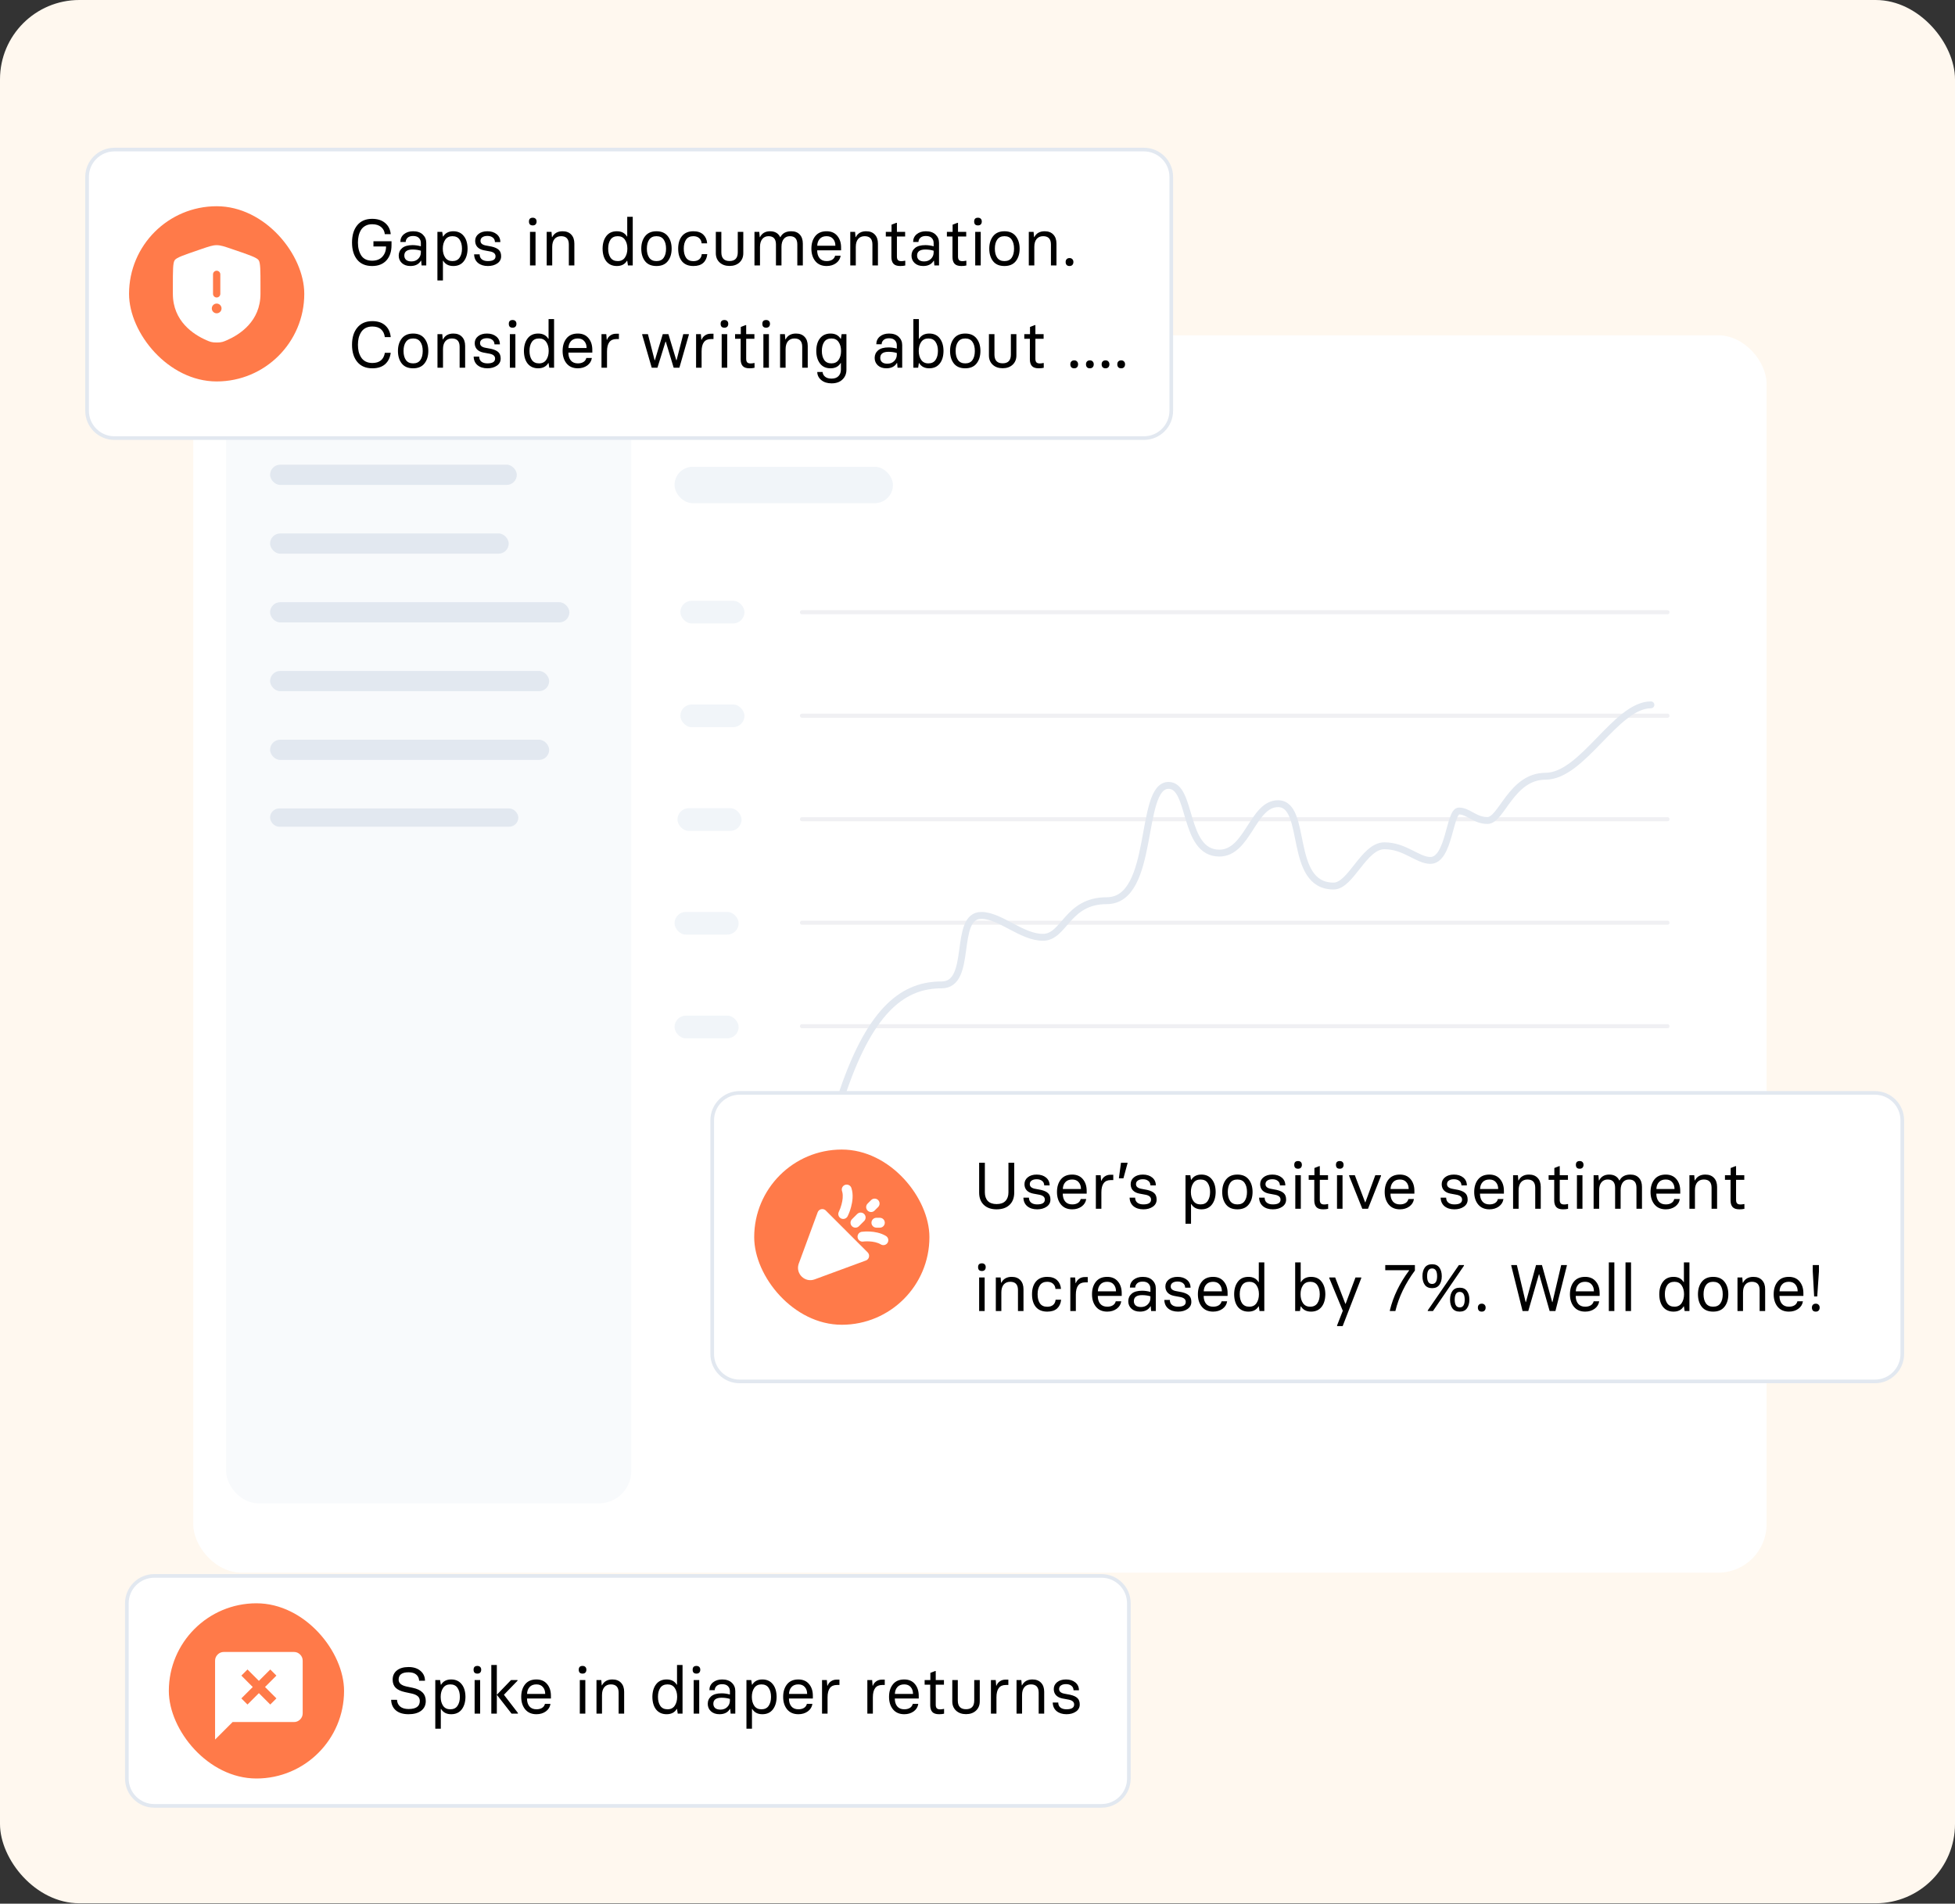 <svg width="344" height="335" viewBox="0 0 344 335" fill="none" xmlns="http://www.w3.org/2000/svg">
<rect x="0" y="0" width="344" height="335" fill="#333333" stroke="none"/>
<rect width="344" height="334.929" rx="13.955" fill="#FFF8EF"/>
<rect x="34" y="59" width="276.848" height="217.753" rx="8.54" fill="white"/>
<line opacity="0.2" x1="141.11" y1="180.586" x2="293.412" y2="180.586" stroke="#B4B6C4" stroke-width="0.712" stroke-linecap="round"/>
<line opacity="0.2" x1="141.11" y1="162.374" x2="293.412" y2="162.374" stroke="#B4B6C4" stroke-width="0.712" stroke-linecap="round"/>
<line opacity="0.2" x1="141.11" y1="144.162" x2="293.412" y2="144.162" stroke="#B4B6C4" stroke-width="0.712" stroke-linecap="round"/>
<line opacity="0.2" x1="141.11" y1="125.95" x2="293.412" y2="125.95" stroke="#B4B6C4" stroke-width="0.712" stroke-linecap="round"/>
<line opacity="0.2" x1="141.11" y1="107.738" x2="293.412" y2="107.738" stroke="#B4B6C4" stroke-width="0.712" stroke-linecap="round"/>
<rect x="119.717" y="123.97" width="11.278" height="3.993" rx="1.996" fill="#F1F5F9"/>
<rect x="119.204" y="142.223" width="11.278" height="3.993" rx="1.996" fill="#F1F5F9"/>
<rect x="118.692" y="160.475" width="11.278" height="3.993" rx="1.996" fill="#F1F5F9"/>
<rect x="118.692" y="178.727" width="11.278" height="3.993" rx="1.996" fill="#F1F5F9"/>
<rect x="119.717" y="105.718" width="11.278" height="3.993" rx="1.996" fill="#F1F5F9"/>
<path d="M148.334 192.013C153.406 177.181 159.269 173.316 165.691 173.316C171.275 173.316 167.645 161.088 172.671 161.088C176.021 161.088 179.805 164.984 183.56 164.941C187.315 164.899 187.748 158.499 194.728 158.499C203.384 158.499 200.312 138.207 205.617 138.207C209.805 138.207 208.13 150.125 214.551 150.125C219.577 150.125 220.415 141.428 224.882 141.428C230.187 141.428 226.557 155.923 234.654 155.923C237.705 155.923 239.959 148.836 243.588 148.836C247.218 148.836 249.452 151.413 251.685 151.413C255.036 151.413 255.036 142.716 256.711 142.716C258.386 142.716 259.503 144.389 261.737 144.389C264.206 144.389 265.925 136.597 271.949 136.597C278.489 136.597 284.335 124.035 290.494 124.035" stroke="#E2E8F0" stroke-width="1.21" stroke-linecap="round" stroke-linejoin="round"/>
<rect x="39.781" y="64.781" width="71.3" height="199.767" rx="5.694" fill="#F8FAFC"/>
<rect x="47.523" y="81.774" width="43.413" height="3.558" rx="1.779" fill="#E2E8F0"/>
<rect x="47.523" y="93.873" width="41.99" height="3.558" rx="1.779" fill="#E2E8F0"/>
<rect x="47.523" y="105.972" width="52.665" height="3.558" rx="1.779" fill="#E2E8F0"/>
<rect x="47.523" y="118.071" width="49.107" height="3.558" rx="1.779" fill="#E2E8F0"/>
<rect x="47.523" y="130.169" width="49.107" height="3.558" rx="1.779" fill="#E2E8F0"/>
<rect x="47.523" y="142.268" width="43.679" height="3.212" rx="1.606" fill="#E2E8F0"/>
<rect x="118.691" y="70.562" width="51.953" height="6.405" rx="3.203" fill="#F1F5F9"/>
<rect x="118.691" y="82.143" width="38.431" height="6.405" rx="3.203" fill="#F1F5F9"/>
<path d="M15.321 31.139C15.321 28.478 17.478 26.321 20.139 26.321H201.278C203.939 26.321 206.096 28.478 206.096 31.139V72.277C206.096 74.938 203.939 77.095 201.278 77.095H20.139C17.478 77.095 15.321 74.938 15.321 72.277V31.139Z" fill="white"/>
<path d="M15.321 31.139C15.321 28.478 17.478 26.321 20.139 26.321H201.278C203.939 26.321 206.096 28.478 206.096 31.139V72.277C206.096 74.938 203.939 77.095 201.278 77.095H20.139C17.478 77.095 15.321 74.938 15.321 72.277V31.139Z" stroke="#E2E8F0" stroke-width="0.642"/>
<rect x="22.708" y="36.292" width="30.832" height="30.832" rx="15.416" fill="#FF7A49"/>
<path fill-rule="evenodd" clip-rule="evenodd" d="M30.417 50.352C30.417 47.614 30.417 46.244 30.741 45.783C31.064 45.324 32.351 44.882 34.926 44.001L35.417 43.833C36.759 43.373 37.43 43.144 38.125 43.144C38.821 43.144 39.491 43.373 40.833 43.833L41.324 44.001C43.899 44.882 45.187 45.324 45.509 45.783C45.833 46.244 45.833 47.614 45.833 50.352V51.701C45.833 56.529 42.203 58.873 39.925 59.868C39.307 60.138 38.999 60.273 38.125 60.273C37.252 60.273 36.943 60.138 36.326 59.868C34.047 58.873 30.417 56.53 30.417 51.701V50.352ZM38.125 47.64C38.295 47.64 38.459 47.708 38.579 47.828C38.7 47.949 38.767 48.112 38.767 48.282V51.708C38.767 51.879 38.7 52.042 38.579 52.163C38.459 52.283 38.295 52.351 38.125 52.351C37.955 52.351 37.791 52.283 37.671 52.163C37.55 52.042 37.483 51.879 37.483 51.708V48.282C37.483 48.112 37.55 47.949 37.671 47.828C37.791 47.708 37.955 47.64 38.125 47.64ZM38.125 55.134C38.352 55.134 38.57 55.044 38.731 54.883C38.891 54.723 38.981 54.505 38.981 54.278C38.981 54.05 38.891 53.833 38.731 53.672C38.57 53.511 38.352 53.421 38.125 53.421C37.898 53.421 37.68 53.511 37.52 53.672C37.359 53.833 37.269 54.05 37.269 54.278C37.269 54.505 37.359 54.723 37.52 54.883C37.68 55.044 37.898 55.134 38.125 55.134Z" fill="white"/>
<path d="M65.48 46.812C64.339 46.812 63.464 46.442 62.855 45.702C62.246 44.954 61.942 43.949 61.942 42.684C61.942 41.405 62.246 40.391 62.855 39.644C63.472 38.888 64.347 38.511 65.48 38.511C66.443 38.511 67.21 38.757 67.781 39.251C68.351 39.736 68.675 40.387 68.752 41.205H67.711C67.657 40.68 67.438 40.26 67.052 39.944C66.667 39.62 66.143 39.459 65.48 39.459C65.025 39.459 64.632 39.551 64.3 39.736C63.969 39.913 63.707 40.16 63.514 40.476C63.329 40.784 63.194 41.123 63.109 41.493C63.025 41.856 62.982 42.253 62.982 42.684C62.982 43.602 63.179 44.365 63.572 44.974C63.973 45.575 64.609 45.876 65.48 45.876C66.258 45.876 66.859 45.64 67.284 45.17C67.715 44.7 67.931 44.099 67.931 43.367H65.711V42.453H68.891V43.135C68.891 44.268 68.59 45.166 67.989 45.829C67.388 46.484 66.551 46.812 65.48 46.812ZM72.217 46.812C71.593 46.812 71.092 46.639 70.714 46.292C70.344 45.945 70.159 45.509 70.159 44.985C70.159 44.446 70.359 44.002 70.76 43.656C71.169 43.309 71.781 43.135 72.599 43.135C73.076 43.135 73.562 43.205 74.055 43.343V42.754C74.055 42.399 73.94 42.106 73.709 41.875C73.485 41.644 73.146 41.528 72.691 41.528C72.275 41.528 71.955 41.628 71.731 41.829C71.508 42.029 71.392 42.28 71.385 42.58H70.448C70.448 42.018 70.656 41.563 71.072 41.216C71.496 40.869 72.036 40.696 72.691 40.696C73.423 40.696 73.99 40.888 74.391 41.274C74.799 41.659 75.004 42.145 75.004 42.731V46.708H74.183L74.113 45.876H74.067C73.697 46.5 73.08 46.812 72.217 46.812ZM72.391 46.003C72.884 46.003 73.285 45.849 73.593 45.54C73.901 45.232 74.055 44.858 74.055 44.419V44.118C73.608 43.979 73.123 43.91 72.599 43.91C71.627 43.91 71.142 44.265 71.142 44.974C71.142 45.282 71.246 45.532 71.454 45.725C71.67 45.91 71.982 46.003 72.391 46.003ZM76.967 49.356V40.8H77.811L77.938 41.621H77.984C78.355 41.004 78.948 40.696 79.765 40.696C80.544 40.696 81.153 40.969 81.592 41.517C82.039 42.056 82.266 42.804 82.274 43.76C82.266 44.669 82.047 45.405 81.615 45.968C81.183 46.531 80.567 46.812 79.765 46.812C78.948 46.812 78.355 46.504 77.984 45.887H77.938V49.356H76.967ZM79.603 45.945C80.181 45.945 80.605 45.741 80.875 45.332C81.153 44.924 81.291 44.399 81.291 43.76C81.291 43.112 81.153 42.584 80.875 42.176C80.605 41.767 80.181 41.563 79.603 41.563C79.048 41.563 78.628 41.771 78.343 42.187C78.058 42.603 77.915 43.128 77.915 43.76C77.915 44.392 78.058 44.916 78.343 45.332C78.628 45.741 79.048 45.945 79.603 45.945ZM85.843 46.812C85.133 46.812 84.555 46.631 84.108 46.269C83.669 45.899 83.442 45.394 83.426 44.754H84.397C84.397 45.139 84.528 45.436 84.79 45.644C85.052 45.845 85.403 45.945 85.843 45.945C86.744 45.945 87.195 45.664 87.195 45.101C87.195 44.669 86.895 44.388 86.293 44.257L85.114 44.037C84.629 43.937 84.255 43.744 83.993 43.459C83.738 43.174 83.611 42.815 83.611 42.384C83.611 41.891 83.808 41.486 84.201 41.17C84.594 40.854 85.114 40.696 85.762 40.696C86.432 40.696 86.98 40.869 87.403 41.216C87.827 41.563 88.039 42.025 88.039 42.603H87.091C87.076 42.241 86.945 41.971 86.698 41.794C86.459 41.609 86.147 41.517 85.762 41.517C85.392 41.517 85.095 41.594 84.871 41.748C84.656 41.894 84.548 42.106 84.548 42.384C84.548 42.831 84.891 43.108 85.577 43.216L86.502 43.39C87.08 43.521 87.504 43.717 87.773 43.979C88.043 44.234 88.178 44.608 88.178 45.101C88.178 45.625 87.954 46.041 87.507 46.35C87.06 46.658 86.505 46.812 85.843 46.812ZM93.746 39.667C93.299 39.667 93.075 39.439 93.075 38.984C93.075 38.538 93.299 38.314 93.746 38.314C93.962 38.314 94.127 38.376 94.243 38.499C94.359 38.614 94.416 38.776 94.416 38.984C94.416 39.193 94.359 39.358 94.243 39.482C94.127 39.605 93.962 39.667 93.746 39.667ZM93.26 46.708V40.8H94.231V46.708H93.26ZM96.196 46.708V40.8H97.04L97.121 41.725H97.167C97.522 41.039 98.131 40.696 98.994 40.696C99.641 40.696 100.146 40.888 100.508 41.274C100.878 41.659 101.063 42.191 101.063 42.869V46.708H100.092V43.02C100.092 42.048 99.638 41.563 98.728 41.563C98.235 41.563 97.849 41.729 97.572 42.06C97.302 42.392 97.167 42.854 97.167 43.447V46.708H96.196ZM108.54 46.812C107.761 46.812 107.149 46.542 106.701 46.003C106.262 45.455 106.039 44.704 106.031 43.748C106.039 42.839 106.258 42.102 106.69 41.54C107.122 40.977 107.738 40.696 108.54 40.696C109.357 40.696 109.95 41.004 110.32 41.621H110.367V38.152H111.338V46.708H110.494L110.367 45.887H110.32C109.95 46.504 109.357 46.812 108.54 46.812ZM108.702 45.945C109.257 45.945 109.677 45.737 109.962 45.321C110.247 44.904 110.39 44.38 110.39 43.748C110.39 43.116 110.247 42.596 109.962 42.187C109.677 41.771 109.257 41.563 108.702 41.563C108.124 41.563 107.696 41.767 107.418 42.176C107.149 42.584 107.014 43.108 107.014 43.748C107.014 44.396 107.149 44.924 107.418 45.332C107.696 45.741 108.124 45.945 108.702 45.945ZM115.51 46.812C114.624 46.812 113.957 46.531 113.51 45.968C113.063 45.398 112.839 44.661 112.839 43.76C112.839 42.858 113.067 42.122 113.522 41.551C113.976 40.981 114.639 40.696 115.51 40.696C116.381 40.696 117.044 40.981 117.499 41.551C117.954 42.122 118.181 42.858 118.181 43.76C118.181 44.661 117.954 45.398 117.499 45.968C117.052 46.531 116.389 46.812 115.51 46.812ZM115.51 45.945C116.088 45.945 116.512 45.748 116.782 45.355C117.06 44.962 117.198 44.43 117.198 43.76C117.198 43.089 117.06 42.557 116.782 42.164C116.512 41.763 116.088 41.563 115.51 41.563C114.94 41.563 114.516 41.763 114.238 42.164C113.961 42.557 113.822 43.089 113.822 43.76C113.822 44.43 113.961 44.962 114.238 45.355C114.516 45.748 114.94 45.945 115.51 45.945ZM122.014 46.812C121.143 46.812 120.476 46.542 120.014 46.003C119.559 45.455 119.332 44.708 119.332 43.76C119.332 42.819 119.559 42.075 120.014 41.528C120.476 40.973 121.139 40.696 122.003 40.696C122.758 40.696 123.34 40.892 123.748 41.285C124.157 41.678 124.384 42.191 124.431 42.823H123.459C123.429 42.43 123.282 42.122 123.02 41.898C122.766 41.675 122.427 41.563 122.003 41.563C121.424 41.563 120.997 41.767 120.719 42.176C120.449 42.577 120.315 43.105 120.315 43.76C120.315 44.423 120.449 44.954 120.719 45.355C120.997 45.756 121.424 45.956 122.003 45.956C122.442 45.956 122.789 45.849 123.043 45.633C123.298 45.417 123.444 45.112 123.483 44.719H124.454C124.392 45.367 124.157 45.879 123.748 46.257C123.34 46.627 122.762 46.812 122.014 46.812ZM129.818 40.8H130.789V44.557C130.789 45.228 130.566 45.772 130.119 46.188C129.672 46.596 129.09 46.8 128.373 46.8C127.656 46.8 127.074 46.596 126.627 46.188C126.18 45.772 125.956 45.228 125.956 44.557V40.8H126.928V44.396C126.928 45.421 127.409 45.933 128.373 45.933C129.336 45.933 129.818 45.421 129.818 44.396V40.8ZM139.231 40.696C139.879 40.696 140.38 40.892 140.734 41.285C141.089 41.671 141.266 42.199 141.266 42.869V46.708H140.295V43.02C140.295 42.048 139.859 41.563 138.988 41.563C138.526 41.563 138.164 41.729 137.902 42.06C137.639 42.392 137.508 42.854 137.508 43.447V46.708H136.537V43.02C136.537 42.048 136.102 41.563 135.231 41.563C134.768 41.563 134.402 41.729 134.132 42.06C133.863 42.392 133.728 42.854 133.728 43.447V46.708H132.756V40.8H133.6L133.681 41.725H133.728C134.082 41.039 134.672 40.696 135.497 40.696C136.352 40.696 136.946 41.039 137.277 41.725H137.323C137.678 41.039 138.314 40.696 139.231 40.696ZM145.455 46.812C144.607 46.812 143.948 46.531 143.477 45.968C143.007 45.398 142.772 44.661 142.772 43.76C142.772 42.858 142.999 42.122 143.454 41.551C143.909 40.981 144.572 40.696 145.443 40.696C146.252 40.696 146.88 40.965 147.328 41.505C147.775 42.037 147.998 42.727 147.998 43.575V44.049H143.79C143.79 44.627 143.932 45.089 144.217 45.436C144.503 45.775 144.915 45.945 145.455 45.945C145.848 45.945 146.175 45.864 146.437 45.702C146.699 45.54 146.869 45.305 146.946 44.997H147.917C147.84 45.536 147.57 45.976 147.108 46.315C146.645 46.646 146.094 46.812 145.455 46.812ZM143.801 43.239H146.992C146.992 42.746 146.857 42.345 146.588 42.037C146.326 41.721 145.944 41.563 145.443 41.563C144.919 41.563 144.518 41.721 144.24 42.037C143.963 42.345 143.817 42.746 143.801 43.239ZM149.614 46.708V40.8H150.458L150.539 41.725H150.585C150.94 41.039 151.549 40.696 152.412 40.696C153.06 40.696 153.564 40.888 153.927 41.274C154.297 41.659 154.482 42.191 154.482 42.869V46.708H153.51V43.02C153.51 42.048 153.056 41.563 152.146 41.563C151.653 41.563 151.267 41.729 150.99 42.06C150.72 42.392 150.585 42.854 150.585 43.447V46.708H149.614ZM158.411 46.812C157.848 46.812 157.447 46.677 157.208 46.407C156.969 46.138 156.85 45.745 156.85 45.228V41.621H155.867V40.8H156.873V39.539L157.705 39.216H157.821V40.8H159.266V41.621H157.821V45.147C157.821 45.432 157.883 45.64 158.006 45.772C158.129 45.895 158.326 45.956 158.596 45.956C158.812 45.956 159.004 45.933 159.174 45.887H159.289V46.72C159.043 46.781 158.75 46.812 158.411 46.812ZM162.444 46.812C161.82 46.812 161.319 46.639 160.941 46.292C160.571 45.945 160.386 45.509 160.386 44.985C160.386 44.446 160.587 44.002 160.987 43.656C161.396 43.309 162.009 43.135 162.826 43.135C163.304 43.135 163.789 43.205 164.283 43.343V42.754C164.283 42.399 164.167 42.106 163.936 41.875C163.712 41.644 163.373 41.528 162.918 41.528C162.502 41.528 162.182 41.628 161.959 41.829C161.735 42.029 161.62 42.28 161.612 42.58H160.675C160.675 42.018 160.883 41.563 161.3 41.216C161.724 40.869 162.263 40.696 162.918 40.696C163.651 40.696 164.217 40.888 164.618 41.274C165.026 41.659 165.231 42.145 165.231 42.731V46.708H164.41L164.34 45.876H164.294C163.924 46.5 163.308 46.812 162.444 46.812ZM162.618 46.003C163.111 46.003 163.512 45.849 163.82 45.54C164.128 45.232 164.283 44.858 164.283 44.419V44.118C163.836 43.979 163.35 43.91 162.826 43.91C161.855 43.91 161.369 44.265 161.369 44.974C161.369 45.282 161.473 45.532 161.681 45.725C161.897 45.91 162.209 46.003 162.618 46.003ZM169.16 46.812C168.597 46.812 168.196 46.677 167.957 46.407C167.718 46.138 167.599 45.745 167.599 45.228V41.621H166.616V40.8H167.622V39.539L168.455 39.216H168.57V40.8H170.015V41.621H168.57V45.147C168.57 45.432 168.632 45.64 168.755 45.772C168.879 45.895 169.075 45.956 169.345 45.956C169.561 45.956 169.753 45.933 169.923 45.887H170.039V46.72C169.792 46.781 169.499 46.812 169.16 46.812ZM172.083 39.667C171.636 39.667 171.413 39.439 171.413 38.984C171.413 38.538 171.636 38.314 172.083 38.314C172.299 38.314 172.465 38.376 172.581 38.499C172.696 38.614 172.754 38.776 172.754 38.984C172.754 39.193 172.696 39.358 172.581 39.482C172.465 39.605 172.299 39.667 172.083 39.667ZM171.598 46.708V40.8H172.569V46.708H171.598ZM176.742 46.812C175.855 46.812 175.189 46.531 174.742 45.968C174.295 45.398 174.071 44.661 174.071 43.76C174.071 42.858 174.298 42.122 174.753 41.551C175.208 40.981 175.871 40.696 176.742 40.696C177.613 40.696 178.276 40.981 178.731 41.551C179.185 42.122 179.413 42.858 179.413 43.76C179.413 44.661 179.185 45.398 178.731 45.968C178.284 46.531 177.621 46.812 176.742 46.812ZM176.742 45.945C177.32 45.945 177.744 45.748 178.014 45.355C178.291 44.962 178.43 44.43 178.43 43.76C178.43 43.089 178.291 42.557 178.014 42.164C177.744 41.763 177.32 41.563 176.742 41.563C176.171 41.563 175.748 41.763 175.47 42.164C175.193 42.557 175.054 43.089 175.054 43.76C175.054 44.43 175.193 44.962 175.47 45.355C175.748 45.748 176.171 45.945 176.742 45.945ZM181.026 46.708V40.8H181.87L181.951 41.725H181.997C182.352 41.039 182.961 40.696 183.824 40.696C184.471 40.696 184.976 40.888 185.339 41.274C185.709 41.659 185.894 42.191 185.894 42.869V46.708H184.922V43.02C184.922 42.048 184.468 41.563 183.558 41.563C183.065 41.563 182.679 41.729 182.402 42.06C182.132 42.392 181.997 42.854 181.997 43.447V46.708H181.026ZM188.192 46.812C187.969 46.812 187.799 46.75 187.684 46.627C187.568 46.496 187.51 46.323 187.51 46.107C187.51 45.899 187.568 45.733 187.684 45.61C187.807 45.479 187.977 45.413 188.192 45.413C188.408 45.413 188.574 45.479 188.69 45.61C188.813 45.733 188.875 45.899 188.875 46.107C188.875 46.323 188.813 46.496 188.69 46.627C188.574 46.75 188.408 46.812 188.192 46.812ZM65.514 64.812C64.374 64.812 63.491 64.438 62.867 63.691C62.25 62.943 61.942 61.937 61.942 60.673C61.942 59.401 62.254 58.391 62.878 57.644C63.503 56.888 64.381 56.511 65.514 56.511C66.47 56.511 67.226 56.761 67.781 57.262C68.343 57.763 68.667 58.449 68.752 59.32H67.711C67.642 58.742 67.422 58.287 67.052 57.956C66.69 57.624 66.177 57.459 65.514 57.459C65.06 57.459 64.663 57.547 64.324 57.724C63.992 57.902 63.73 58.148 63.537 58.465C63.345 58.773 63.202 59.112 63.109 59.482C63.025 59.844 62.982 60.241 62.982 60.673C62.982 61.105 63.025 61.505 63.109 61.875C63.202 62.238 63.345 62.573 63.537 62.881C63.73 63.19 63.992 63.432 64.324 63.61C64.663 63.787 65.06 63.876 65.514 63.876C66.779 63.876 67.515 63.278 67.723 62.083H68.752C68.636 62.939 68.305 63.61 67.757 64.095C67.21 64.573 66.463 64.812 65.514 64.812ZM72.694 64.812C71.808 64.812 71.141 64.531 70.694 63.968C70.247 63.398 70.023 62.661 70.023 61.76C70.023 60.858 70.251 60.122 70.706 59.551C71.16 58.981 71.823 58.696 72.694 58.696C73.565 58.696 74.228 58.981 74.683 59.551C75.138 60.122 75.365 60.858 75.365 61.76C75.365 62.661 75.138 63.398 74.683 63.968C74.236 64.531 73.573 64.812 72.694 64.812ZM72.694 63.945C73.272 63.945 73.696 63.748 73.966 63.355C74.244 62.962 74.382 62.43 74.382 61.76C74.382 61.089 74.244 60.557 73.966 60.164C73.696 59.763 73.272 59.563 72.694 59.563C72.124 59.563 71.7 59.763 71.422 60.164C71.145 60.557 71.006 61.089 71.006 61.76C71.006 62.43 71.145 62.962 71.422 63.355C71.7 63.748 72.124 63.945 72.694 63.945ZM76.978 64.708V58.8H77.822L77.903 59.725H77.95C78.304 59.039 78.913 58.696 79.776 58.696C80.424 58.696 80.929 58.888 81.291 59.274C81.661 59.659 81.846 60.191 81.846 60.869V64.708H80.875V61.02C80.875 60.048 80.42 59.563 79.51 59.563C79.017 59.563 78.632 59.729 78.354 60.06C78.085 60.392 77.95 60.854 77.95 61.447V64.708H76.978ZM85.763 64.812C85.054 64.812 84.476 64.631 84.029 64.269C83.59 63.899 83.362 63.394 83.347 62.754H84.318C84.318 63.139 84.449 63.436 84.711 63.644C84.973 63.845 85.324 63.945 85.763 63.945C86.665 63.945 87.116 63.664 87.116 63.101C87.116 62.669 86.816 62.388 86.214 62.257L85.035 62.037C84.549 61.937 84.176 61.744 83.913 61.459C83.659 61.174 83.532 60.815 83.532 60.384C83.532 59.891 83.729 59.486 84.122 59.17C84.515 58.854 85.035 58.696 85.683 58.696C86.353 58.696 86.9 58.869 87.324 59.216C87.748 59.563 87.96 60.025 87.96 60.603H87.012C86.997 60.241 86.866 59.971 86.619 59.794C86.38 59.609 86.068 59.517 85.683 59.517C85.313 59.517 85.016 59.594 84.792 59.748C84.576 59.894 84.469 60.106 84.469 60.384C84.469 60.831 84.811 61.108 85.498 61.216L86.422 61.39C87.001 61.521 87.425 61.717 87.694 61.979C87.964 62.234 88.099 62.608 88.099 63.101C88.099 63.625 87.876 64.041 87.428 64.35C86.981 64.658 86.426 64.812 85.763 64.812ZM90.2 57.667C89.753 57.667 89.53 57.439 89.53 56.984C89.53 56.538 89.753 56.314 90.2 56.314C90.416 56.314 90.582 56.376 90.698 56.499C90.813 56.614 90.871 56.776 90.871 56.984C90.871 57.193 90.813 57.358 90.698 57.482C90.582 57.605 90.416 57.667 90.2 57.667ZM89.715 64.708V58.8H90.686V64.708H89.715ZM94.697 64.812C93.918 64.812 93.306 64.542 92.859 64.003C92.419 63.455 92.196 62.704 92.188 61.748C92.196 60.839 92.415 60.102 92.847 59.54C93.279 58.977 93.895 58.696 94.697 58.696C95.514 58.696 96.108 59.004 96.478 59.621H96.524V56.152H97.495V64.708H96.651L96.524 63.887H96.478C96.108 64.504 95.514 64.812 94.697 64.812ZM94.859 63.945C95.414 63.945 95.834 63.737 96.119 63.321C96.404 62.904 96.547 62.38 96.547 61.748C96.547 61.116 96.404 60.596 96.119 60.187C95.834 59.771 95.414 59.563 94.859 59.563C94.281 59.563 93.853 59.767 93.575 60.176C93.306 60.584 93.171 61.108 93.171 61.748C93.171 62.396 93.306 62.924 93.575 63.332C93.853 63.741 94.281 63.945 94.859 63.945ZM101.679 64.812C100.831 64.812 100.172 64.531 99.702 63.968C99.232 63.398 98.996 62.661 98.996 61.76C98.996 60.858 99.224 60.122 99.679 59.551C100.133 58.981 100.796 58.696 101.667 58.696C102.477 58.696 103.105 58.965 103.552 59.505C103.999 60.037 104.223 60.727 104.223 61.575V62.049H100.014C100.014 62.627 100.157 63.089 100.442 63.436C100.727 63.775 101.139 63.945 101.679 63.945C102.072 63.945 102.4 63.864 102.662 63.702C102.924 63.54 103.093 63.305 103.17 62.997H104.142C104.065 63.536 103.795 63.976 103.332 64.315C102.87 64.646 102.319 64.812 101.679 64.812ZM100.026 61.239H103.217C103.217 60.746 103.082 60.345 102.812 60.037C102.55 59.721 102.168 59.563 101.667 59.563C101.143 59.563 100.742 59.721 100.465 60.037C100.187 60.345 100.041 60.746 100.026 61.239ZM105.838 64.708V58.8H106.682L106.763 59.794H106.81C106.933 59.463 107.133 59.205 107.411 59.02C107.688 58.827 108.008 58.73 108.371 58.73H108.902V59.667H108.44C107.353 59.667 106.81 60.392 106.81 61.841V64.708H105.838ZM114.677 64.708L113.001 58.915V58.8H114.007L115.186 63.39H115.232L116.62 58.8H117.614L119.001 63.39H119.048L120.227 58.8H121.21V58.915L119.545 64.708H118.539L117.151 60.118H117.105L115.683 64.708H114.677ZM122.482 64.708V58.8H123.326L123.406 59.794H123.453C123.576 59.463 123.776 59.205 124.054 59.02C124.331 58.827 124.651 58.73 125.014 58.73H125.545V59.667H125.083C123.996 59.667 123.453 60.392 123.453 61.841V64.708H122.482ZM127.472 57.667C127.025 57.667 126.802 57.439 126.802 56.984C126.802 56.538 127.025 56.314 127.472 56.314C127.688 56.314 127.854 56.376 127.969 56.499C128.085 56.614 128.143 56.776 128.143 56.984C128.143 57.193 128.085 57.358 127.969 57.482C127.854 57.605 127.688 57.667 127.472 57.667ZM126.987 64.708V58.8H127.958V64.708H126.987ZM131.888 64.812C131.325 64.812 130.924 64.677 130.685 64.407C130.447 64.138 130.327 63.745 130.327 63.228V59.621H129.344V58.8H130.35V57.539L131.183 57.216H131.298V58.8H132.744V59.621H131.298V63.147C131.298 63.432 131.36 63.64 131.483 63.772C131.607 63.895 131.803 63.956 132.073 63.956C132.289 63.956 132.481 63.933 132.651 63.887H132.767V64.72C132.52 64.781 132.227 64.812 131.888 64.812ZM134.812 57.667C134.364 57.667 134.141 57.439 134.141 56.984C134.141 56.538 134.364 56.314 134.812 56.314C135.027 56.314 135.193 56.376 135.309 56.499C135.424 56.614 135.482 56.776 135.482 56.984C135.482 57.193 135.424 57.358 135.309 57.482C135.193 57.605 135.027 57.667 134.812 57.667ZM134.326 64.708V58.8H135.297V64.708H134.326ZM137.262 64.708V58.8H138.106L138.187 59.725H138.233C138.587 59.039 139.196 58.696 140.06 58.696C140.707 58.696 141.212 58.888 141.574 59.274C141.944 59.659 142.129 60.191 142.129 60.869V64.708H141.158V61.02C141.158 60.048 140.703 59.563 139.794 59.563C139.3 59.563 138.915 59.729 138.637 60.06C138.368 60.392 138.233 60.854 138.233 61.447V64.708H137.262ZM146.324 67.46C145.584 67.46 144.983 67.271 144.521 66.893C144.058 66.516 143.819 66.038 143.804 65.46H144.74C144.763 65.783 144.906 66.057 145.168 66.281C145.438 66.512 145.823 66.627 146.324 66.627C146.864 66.627 147.272 66.477 147.55 66.176C147.827 65.883 147.966 65.502 147.966 65.032V63.887H147.92C147.55 64.504 146.956 64.812 146.139 64.812C145.338 64.812 144.721 64.531 144.289 63.968C143.858 63.405 143.638 62.669 143.63 61.76C143.638 60.804 143.861 60.056 144.301 59.517C144.748 58.969 145.361 58.696 146.139 58.696C146.956 58.696 147.55 59.004 147.92 59.621H147.966L148.093 58.8H148.937V65.055C148.937 65.756 148.706 66.331 148.243 66.778C147.781 67.232 147.141 67.46 146.324 67.46ZM146.301 63.945C146.856 63.945 147.276 63.741 147.561 63.332C147.847 62.916 147.989 62.392 147.989 61.76C147.989 61.128 147.847 60.603 147.561 60.187C147.276 59.771 146.856 59.563 146.301 59.563C145.723 59.563 145.295 59.767 145.018 60.176C144.748 60.584 144.613 61.112 144.613 61.76C144.613 62.399 144.748 62.924 145.018 63.332C145.295 63.741 145.723 63.945 146.301 63.945ZM155.963 64.812C155.339 64.812 154.838 64.639 154.46 64.292C154.09 63.945 153.905 63.509 153.905 62.985C153.905 62.446 154.106 62.002 154.506 61.656C154.915 61.309 155.528 61.135 156.345 61.135C156.823 61.135 157.308 61.205 157.802 61.343V60.754C157.802 60.399 157.686 60.106 157.455 59.875C157.231 59.644 156.892 59.528 156.437 59.528C156.021 59.528 155.701 59.628 155.478 59.829C155.254 60.029 155.138 60.28 155.131 60.58H154.194C154.194 60.018 154.402 59.563 154.819 59.216C155.242 58.869 155.782 58.696 156.437 58.696C157.169 58.696 157.736 58.888 158.137 59.274C158.545 59.659 158.75 60.145 158.75 60.731V64.708H157.929L157.859 63.876H157.813C157.443 64.5 156.826 64.812 155.963 64.812ZM156.137 64.003C156.63 64.003 157.031 63.849 157.339 63.54C157.647 63.232 157.802 62.858 157.802 62.419V62.118C157.354 61.979 156.869 61.91 156.345 61.91C155.374 61.91 154.888 62.265 154.888 62.974C154.888 63.282 154.992 63.532 155.2 63.725C155.416 63.91 155.728 64.003 156.137 64.003ZM163.511 64.812C162.694 64.812 162.101 64.504 161.731 63.887H161.684L161.557 64.708H160.713V56.152H161.684V59.621H161.731C162.101 59.004 162.694 58.696 163.511 58.696C164.313 58.696 164.93 58.977 165.361 59.54C165.793 60.102 166.013 60.839 166.02 61.748C166.013 62.704 165.785 63.455 165.338 64.003C164.899 64.542 164.29 64.812 163.511 64.812ZM163.349 63.945C163.927 63.945 164.351 63.741 164.621 63.332C164.899 62.924 165.037 62.396 165.037 61.748C165.037 61.108 164.899 60.584 164.621 60.176C164.351 59.767 163.927 59.563 163.349 59.563C162.794 59.563 162.374 59.771 162.089 60.187C161.804 60.596 161.661 61.116 161.661 61.748C161.661 62.38 161.804 62.904 162.089 63.321C162.374 63.737 162.794 63.945 163.349 63.945ZM169.843 64.812C168.957 64.812 168.29 64.531 167.843 63.968C167.396 63.398 167.172 62.661 167.172 61.76C167.172 60.858 167.4 60.122 167.854 59.551C168.309 58.981 168.972 58.696 169.843 58.696C170.714 58.696 171.377 58.981 171.832 59.551C172.286 60.122 172.514 60.858 172.514 61.76C172.514 62.661 172.286 63.398 171.832 63.968C171.385 64.531 170.722 64.812 169.843 64.812ZM169.843 63.945C170.421 63.945 170.845 63.748 171.115 63.355C171.392 62.962 171.531 62.43 171.531 61.76C171.531 61.089 171.392 60.557 171.115 60.164C170.845 59.763 170.421 59.563 169.843 59.563C169.273 59.563 168.849 59.763 168.571 60.164C168.294 60.557 168.155 61.089 168.155 61.76C168.155 62.43 168.294 62.962 168.571 63.355C168.849 63.748 169.273 63.945 169.843 63.945ZM177.873 58.8H178.844V62.557C178.844 63.228 178.621 63.772 178.174 64.188C177.727 64.596 177.145 64.8 176.428 64.8C175.711 64.8 175.129 64.596 174.682 64.188C174.235 63.772 174.011 63.228 174.011 62.557V58.8H174.983V62.396C174.983 63.421 175.464 63.933 176.428 63.933C177.391 63.933 177.873 63.421 177.873 62.396V58.8ZM182.777 64.812C182.214 64.812 181.813 64.677 181.574 64.407C181.336 64.138 181.216 63.745 181.216 63.228V59.621H180.233V58.8H181.239V57.539L182.072 57.216H182.187V58.8H183.633V59.621H182.187V63.147C182.187 63.432 182.249 63.64 182.372 63.772C182.496 63.895 182.692 63.956 182.962 63.956C183.178 63.956 183.37 63.933 183.54 63.887H183.656V64.72C183.409 64.781 183.116 64.812 182.777 64.812ZM189.017 64.812C188.793 64.812 188.623 64.75 188.508 64.627C188.392 64.496 188.334 64.323 188.334 64.107C188.334 63.899 188.392 63.733 188.508 63.61C188.631 63.479 188.801 63.413 189.017 63.413C189.232 63.413 189.398 63.479 189.514 63.61C189.637 63.733 189.699 63.899 189.699 64.107C189.699 64.323 189.637 64.496 189.514 64.627C189.398 64.75 189.232 64.812 189.017 64.812ZM191.772 64.812C191.548 64.812 191.379 64.75 191.263 64.627C191.147 64.496 191.089 64.323 191.089 64.107C191.089 63.899 191.147 63.733 191.263 63.61C191.386 63.479 191.556 63.413 191.772 63.413C191.987 63.413 192.153 63.479 192.269 63.61C192.392 63.733 192.454 63.899 192.454 64.107C192.454 64.323 192.392 64.496 192.269 64.627C192.153 64.75 191.987 64.812 191.772 64.812ZM194.527 64.812C194.303 64.812 194.134 64.75 194.018 64.627C193.902 64.496 193.844 64.323 193.844 64.107C193.844 63.899 193.902 63.733 194.018 63.61C194.141 63.479 194.311 63.413 194.527 63.413C194.742 63.413 194.908 63.479 195.024 63.61C195.147 63.733 195.209 63.899 195.209 64.107C195.209 64.323 195.147 64.496 195.024 64.627C194.908 64.75 194.742 64.812 194.527 64.812ZM197.282 64.812C197.058 64.812 196.889 64.75 196.773 64.627C196.657 64.496 196.6 64.323 196.6 64.107C196.6 63.899 196.657 63.733 196.773 63.61C196.896 63.479 197.066 63.413 197.282 63.413C197.498 63.413 197.663 63.479 197.779 63.61C197.902 63.733 197.964 63.899 197.964 64.107C197.964 64.323 197.902 64.496 197.779 64.627C197.663 64.75 197.498 64.812 197.282 64.812Z" fill="black"/>
<path d="M125.321 197.139C125.321 194.478 127.478 192.321 130.139 192.321H329.906C332.567 192.321 334.724 194.478 334.724 197.139V238.277C334.724 240.938 332.567 243.095 329.906 243.095H130.139C127.478 243.095 125.321 240.938 125.321 238.277V197.139Z" fill="white"/>
<path d="M125.321 197.139C125.321 194.478 127.478 192.321 130.139 192.321H329.906C332.567 192.321 334.724 194.478 334.724 197.139V238.277C334.724 240.938 332.567 243.095 329.906 243.095H130.139C127.478 243.095 125.321 240.938 125.321 238.277V197.139Z" stroke="#E2E8F0" stroke-width="0.642"/>
<rect x="132.708" y="202.292" width="30.832" height="30.832" rx="15.416" fill="#FF7A49"/>
<path d="M145.222 212.949L145.304 213.021L152.672 220.388C152.769 220.484 152.841 220.602 152.884 220.732C152.926 220.862 152.938 220.999 152.917 221.134C152.896 221.269 152.844 221.397 152.764 221.508C152.685 221.619 152.58 221.71 152.459 221.773L152.358 221.816L143.341 225.139C141.646 225.764 139.996 224.171 140.511 222.478L140.554 222.352L143.876 213.335C143.92 213.215 143.99 213.107 144.08 213.018C144.171 212.928 144.28 212.859 144.399 212.817C144.519 212.774 144.647 212.758 144.774 212.77C144.9 212.782 145.023 212.822 145.132 212.887L145.222 212.949ZM153.063 216.72C153.854 216.762 154.939 216.929 155.881 217.495C156.073 217.608 156.213 217.79 156.274 218.004C156.335 218.218 156.311 218.447 156.208 218.644C156.105 218.841 155.931 218.991 155.721 219.063C155.51 219.135 155.281 219.124 155.078 219.032L154.988 218.984C154.396 218.628 153.639 218.489 152.972 218.454C152.697 218.439 152.422 218.44 152.147 218.458L151.873 218.485C151.646 218.514 151.417 218.453 151.236 218.314C151.054 218.176 150.934 217.972 150.902 217.745C150.87 217.519 150.928 217.29 151.064 217.106C151.2 216.923 151.403 216.8 151.629 216.765C152.104 216.704 152.585 216.689 153.063 216.719M154.821 214.3C155.043 214.301 155.255 214.386 155.416 214.538C155.577 214.69 155.673 214.897 155.686 215.118C155.699 215.339 155.627 215.556 155.485 215.726C155.343 215.896 155.142 216.005 154.922 216.031L154.821 216.037H154.207C153.985 216.036 153.773 215.952 153.612 215.8C153.451 215.648 153.354 215.44 153.342 215.219C153.329 214.998 153.401 214.781 153.543 214.611C153.685 214.442 153.886 214.333 154.106 214.306L154.207 214.3H154.821ZM152.059 213.634C152.208 213.784 152.298 213.983 152.311 214.194C152.324 214.405 152.26 214.613 152.131 214.781L152.059 214.862L151.137 215.783C150.981 215.939 150.771 216.03 150.551 216.036C150.33 216.043 150.116 215.966 149.95 215.82C149.785 215.674 149.681 215.47 149.66 215.251C149.639 215.031 149.703 214.812 149.838 214.637L149.91 214.556L150.83 213.635C150.911 213.555 151.006 213.491 151.112 213.447C151.217 213.403 151.33 213.381 151.444 213.381C151.558 213.381 151.671 213.403 151.777 213.447C151.882 213.491 151.978 213.554 152.059 213.634ZM149.812 209.063C150.201 210.232 149.993 211.512 149.75 212.406C149.604 212.964 149.404 213.505 149.151 214.023C149.048 214.23 148.867 214.386 148.649 214.459C148.431 214.532 148.192 214.516 147.986 214.413C147.78 214.31 147.623 214.13 147.55 213.911C147.477 213.693 147.494 213.454 147.597 213.248C147.799 212.832 147.959 212.397 148.074 211.949C148.271 211.227 148.37 210.443 148.218 209.8L148.165 209.613C148.127 209.504 148.112 209.389 148.119 209.274C148.126 209.16 148.155 209.047 148.206 208.944C148.257 208.841 148.327 208.749 148.414 208.673C148.501 208.597 148.601 208.54 148.71 208.503C148.819 208.467 148.935 208.453 149.049 208.461C149.164 208.47 149.276 208.501 149.378 208.553C149.481 208.605 149.572 208.677 149.647 208.764C149.721 208.852 149.777 208.954 149.812 209.063ZM154.514 211.18C154.677 211.343 154.768 211.564 154.768 211.794C154.768 212.024 154.677 212.245 154.514 212.408L153.9 213.021C153.82 213.104 153.724 213.171 153.618 213.216C153.512 213.262 153.398 213.286 153.283 213.287C153.168 213.288 153.054 213.266 152.947 213.222C152.84 213.178 152.743 213.114 152.662 213.032C152.58 212.951 152.516 212.854 152.472 212.747C152.428 212.64 152.406 212.526 152.407 212.411C152.408 212.295 152.432 212.182 152.478 212.076C152.523 211.97 152.589 211.874 152.672 211.794L153.286 211.18C153.449 211.017 153.67 210.926 153.9 210.926C154.13 210.926 154.351 211.017 154.514 211.18Z" fill="white"/>
<path d="M175.364 212.812C174.408 212.812 173.657 212.55 173.11 212.026C172.562 211.502 172.289 210.777 172.289 209.852V204.615H173.295V209.829C173.295 210.469 173.468 210.974 173.815 211.344C174.169 211.706 174.686 211.887 175.364 211.887C176.05 211.887 176.567 211.706 176.913 211.344C177.268 210.974 177.445 210.469 177.445 209.829V204.615H178.463V209.852C178.463 210.777 178.189 211.502 177.642 212.026C177.095 212.55 176.335 212.812 175.364 212.812ZM182.496 212.812C181.787 212.812 181.209 212.631 180.762 212.269C180.323 211.899 180.095 211.394 180.08 210.754H181.051C181.051 211.139 181.182 211.436 181.444 211.644C181.706 211.845 182.057 211.945 182.496 211.945C183.398 211.945 183.849 211.664 183.849 211.101C183.849 210.669 183.549 210.388 182.947 210.257L181.768 210.037C181.282 209.937 180.909 209.744 180.646 209.459C180.392 209.174 180.265 208.815 180.265 208.384C180.265 207.89 180.462 207.486 180.855 207.17C181.248 206.854 181.768 206.696 182.415 206.696C183.086 206.696 183.633 206.869 184.057 207.216C184.481 207.563 184.693 208.025 184.693 208.603H183.745C183.73 208.241 183.599 207.971 183.352 207.794C183.113 207.609 182.801 207.517 182.415 207.517C182.046 207.517 181.749 207.594 181.525 207.748C181.309 207.894 181.201 208.106 181.201 208.384C181.201 208.831 181.544 209.108 182.231 209.216L183.155 209.39C183.734 209.521 184.158 209.717 184.427 209.979C184.697 210.234 184.832 210.608 184.832 211.101C184.832 211.625 184.608 212.041 184.161 212.35C183.714 212.658 183.159 212.812 182.496 212.812ZM188.668 212.812C187.82 212.812 187.161 212.531 186.69 211.968C186.22 211.398 185.985 210.662 185.985 209.76C185.985 208.858 186.213 208.122 186.667 207.551C187.122 206.981 187.785 206.696 188.656 206.696C189.465 206.696 190.094 206.966 190.541 207.505C190.988 208.037 191.211 208.727 191.211 209.575V210.049H187.003C187.003 210.627 187.145 211.089 187.43 211.436C187.716 211.775 188.128 211.945 188.668 211.945C189.061 211.945 189.388 211.864 189.65 211.702C189.912 211.54 190.082 211.305 190.159 210.997H191.13C191.053 211.536 190.783 211.976 190.321 212.315C189.859 212.646 189.307 212.812 188.668 212.812ZM187.014 209.239H190.205C190.205 208.746 190.07 208.345 189.801 208.037C189.539 207.721 189.157 207.563 188.656 207.563C188.132 207.563 187.731 207.721 187.454 208.037C187.176 208.345 187.03 208.746 187.014 209.239ZM192.827 212.708V206.8H193.671L193.752 207.794H193.798C193.922 207.463 194.122 207.204 194.4 207.019C194.677 206.827 194.997 206.73 195.359 206.73H195.891V207.667H195.429C194.342 207.667 193.798 208.391 193.798 209.841V212.708H192.827ZM196.89 207.355V207.239L197.249 204.615H198.393V204.73L197.676 207.355H196.89ZM201.183 212.812C200.474 212.812 199.896 212.631 199.449 212.269C199.01 211.899 198.782 211.394 198.767 210.754H199.738C199.738 211.139 199.869 211.436 200.131 211.644C200.393 211.845 200.744 211.945 201.183 211.945C202.085 211.945 202.536 211.664 202.536 211.101C202.536 210.669 202.235 210.388 201.634 210.257L200.455 210.037C199.969 209.937 199.595 209.744 199.333 209.459C199.079 209.174 198.952 208.815 198.952 208.384C198.952 207.89 199.148 207.486 199.541 207.17C199.935 206.854 200.455 206.696 201.102 206.696C201.773 206.696 202.32 206.869 202.744 207.216C203.168 207.563 203.38 208.025 203.38 208.603H202.432C202.417 208.241 202.285 207.971 202.039 207.794C201.8 207.609 201.488 207.517 201.102 207.517C200.732 207.517 200.436 207.594 200.212 207.748C199.996 207.894 199.888 208.106 199.888 208.384C199.888 208.831 200.231 209.108 200.917 209.216L201.842 209.39C202.42 209.521 202.844 209.717 203.114 209.979C203.384 210.234 203.519 210.608 203.519 211.101C203.519 211.625 203.295 212.041 202.848 212.35C202.401 212.658 201.846 212.812 201.183 212.812ZM208.601 215.356V206.8H209.445L209.572 207.621H209.618C209.988 207.004 210.582 206.696 211.399 206.696C212.177 206.696 212.786 206.969 213.226 207.517C213.673 208.056 213.9 208.804 213.908 209.76C213.9 210.669 213.68 211.405 213.249 211.968C212.817 212.531 212.201 212.812 211.399 212.812C210.582 212.812 209.988 212.504 209.618 211.887H209.572V215.356H208.601ZM211.237 211.945C211.815 211.945 212.239 211.741 212.509 211.332C212.786 210.924 212.925 210.399 212.925 209.76C212.925 209.112 212.786 208.584 212.509 208.176C212.239 207.767 211.815 207.563 211.237 207.563C210.682 207.563 210.262 207.771 209.977 208.187C209.692 208.603 209.549 209.128 209.549 209.76C209.549 210.392 209.692 210.916 209.977 211.332C210.262 211.741 210.682 211.945 211.237 211.945ZM217.731 212.812C216.844 212.812 216.177 212.531 215.73 211.968C215.283 211.398 215.06 210.662 215.06 209.76C215.06 208.858 215.287 208.122 215.742 207.551C216.197 206.981 216.86 206.696 217.731 206.696C218.602 206.696 219.265 206.981 219.719 207.551C220.174 208.122 220.401 208.858 220.401 209.76C220.401 210.662 220.174 211.398 219.719 211.968C219.272 212.531 218.609 212.812 217.731 212.812ZM217.731 211.945C218.309 211.945 218.733 211.748 219.002 211.355C219.28 210.962 219.419 210.43 219.419 209.76C219.419 209.089 219.28 208.557 219.002 208.164C218.733 207.763 218.309 207.563 217.731 207.563C217.16 207.563 216.736 207.763 216.459 208.164C216.181 208.557 216.043 209.089 216.043 209.76C216.043 210.43 216.181 210.962 216.459 211.355C216.736 211.748 217.16 211.945 217.731 211.945ZM223.969 212.812C223.26 212.812 222.681 212.631 222.234 212.269C221.795 211.899 221.568 211.394 221.552 210.754H222.523C222.523 211.139 222.654 211.436 222.917 211.644C223.179 211.845 223.529 211.945 223.969 211.945C224.871 211.945 225.321 211.664 225.321 211.101C225.321 210.669 225.021 210.388 224.42 210.257L223.24 210.037C222.755 209.937 222.381 209.744 222.119 209.459C221.864 209.174 221.737 208.815 221.737 208.384C221.737 207.89 221.934 207.486 222.327 207.17C222.72 206.854 223.24 206.696 223.888 206.696C224.558 206.696 225.106 206.869 225.53 207.216C225.953 207.563 226.165 208.025 226.165 208.603H225.217C225.202 208.241 225.071 207.971 224.824 207.794C224.585 207.609 224.273 207.517 223.888 207.517C223.518 207.517 223.221 207.594 222.997 207.748C222.782 207.894 222.674 208.106 222.674 208.384C222.674 208.831 223.017 209.108 223.703 209.216L224.628 209.39C225.206 209.521 225.63 209.717 225.9 209.979C226.169 210.234 226.304 210.608 226.304 211.101C226.304 211.625 226.081 212.041 225.634 212.35C225.187 212.658 224.632 212.812 223.969 212.812ZM228.406 205.667C227.958 205.667 227.735 205.439 227.735 204.985C227.735 204.537 227.958 204.314 228.406 204.314C228.621 204.314 228.787 204.376 228.903 204.499C229.018 204.615 229.076 204.776 229.076 204.985C229.076 205.193 229.018 205.358 228.903 205.482C228.787 205.605 228.621 205.667 228.406 205.667ZM227.92 212.708V206.8H228.891V212.708H227.92ZM232.821 212.812C232.258 212.812 231.858 212.677 231.619 212.407C231.38 212.138 231.26 211.744 231.26 211.228V207.621H230.278V206.8H231.283V205.54L232.116 205.216H232.231V206.8H233.677V207.621H232.231V211.147C232.231 211.432 232.293 211.64 232.416 211.771C232.54 211.895 232.736 211.956 233.006 211.956C233.222 211.956 233.415 211.933 233.584 211.887H233.7V212.72C233.453 212.781 233.16 212.812 232.821 212.812ZM235.745 205.667C235.298 205.667 235.074 205.439 235.074 204.985C235.074 204.537 235.298 204.314 235.745 204.314C235.961 204.314 236.126 204.376 236.242 204.499C236.358 204.615 236.415 204.776 236.415 204.985C236.415 205.193 236.358 205.358 236.242 205.482C236.126 205.605 235.961 205.667 235.745 205.667ZM235.259 212.708V206.8H236.23V212.708H235.259ZM239.709 212.708L237.385 206.915V206.8H238.391L240.207 211.575H240.253L241.999 206.8H243.005V206.915L240.715 212.708H239.709ZM246.331 212.812C245.483 212.812 244.824 212.531 244.354 211.968C243.884 211.398 243.649 210.662 243.649 209.76C243.649 208.858 243.876 208.122 244.331 207.551C244.786 206.981 245.449 206.696 246.32 206.696C247.129 206.696 247.757 206.966 248.204 207.505C248.651 208.037 248.875 208.727 248.875 209.575V210.049H244.666C244.666 210.627 244.809 211.089 245.094 211.436C245.379 211.775 245.792 211.945 246.331 211.945C246.724 211.945 247.052 211.864 247.314 211.702C247.576 211.54 247.746 211.305 247.823 210.997H248.794C248.717 211.536 248.447 211.976 247.985 212.315C247.522 212.646 246.971 212.812 246.331 212.812ZM244.678 209.239H247.869C247.869 208.746 247.734 208.345 247.464 208.037C247.202 207.721 246.821 207.563 246.32 207.563C245.796 207.563 245.395 207.721 245.117 208.037C244.84 208.345 244.693 208.746 244.678 209.239ZM255.911 212.812C255.202 212.812 254.624 212.631 254.177 212.269C253.738 211.899 253.51 211.394 253.495 210.754H254.466C254.466 211.139 254.597 211.436 254.859 211.644C255.121 211.845 255.472 211.945 255.911 211.945C256.813 211.945 257.264 211.664 257.264 211.101C257.264 210.669 256.963 210.388 256.362 210.257L255.183 210.037C254.697 209.937 254.323 209.744 254.061 209.459C253.807 209.174 253.68 208.815 253.68 208.384C253.68 207.89 253.876 207.486 254.269 207.17C254.663 206.854 255.183 206.696 255.83 206.696C256.501 206.696 257.048 206.869 257.472 207.216C257.896 207.563 258.108 208.025 258.108 208.603H257.16C257.144 208.241 257.013 207.971 256.767 207.794C256.528 207.609 256.216 207.517 255.83 207.517C255.46 207.517 255.164 207.594 254.94 207.748C254.724 207.894 254.616 208.106 254.616 208.384C254.616 208.831 254.959 209.108 255.645 209.216L256.57 209.39C257.148 209.521 257.572 209.717 257.842 209.979C258.112 210.234 258.247 210.608 258.247 211.101C258.247 211.625 258.023 212.041 257.576 212.35C257.129 212.658 256.574 212.812 255.911 212.812ZM262.082 212.812C261.235 212.812 260.575 212.531 260.105 211.968C259.635 211.398 259.4 210.662 259.4 209.76C259.4 208.858 259.627 208.122 260.082 207.551C260.537 206.981 261.2 206.696 262.071 206.696C262.88 206.696 263.508 206.966 263.955 207.505C264.403 208.037 264.626 208.727 264.626 209.575V210.049H260.417C260.417 210.627 260.56 211.089 260.845 211.436C261.13 211.775 261.543 211.945 262.082 211.945C262.475 211.945 262.803 211.864 263.065 211.702C263.327 211.54 263.497 211.305 263.574 210.997H264.545C264.468 211.536 264.198 211.976 263.736 212.315C263.273 212.646 262.722 212.812 262.082 212.812ZM260.429 209.239H263.62C263.62 208.746 263.485 208.345 263.215 208.037C262.953 207.721 262.572 207.563 262.071 207.563C261.547 207.563 261.146 207.721 260.868 208.037C260.591 208.345 260.444 208.746 260.429 209.239ZM266.242 212.708V206.8H267.086L267.167 207.725H267.213C267.568 207.039 268.177 206.696 269.04 206.696C269.687 206.696 270.192 206.888 270.555 207.274C270.925 207.659 271.11 208.191 271.11 208.869V212.708H270.138V209.02C270.138 208.048 269.684 207.563 268.774 207.563C268.281 207.563 267.895 207.729 267.618 208.06C267.348 208.391 267.213 208.854 267.213 209.447V212.708H266.242ZM275.039 212.812C274.476 212.812 274.075 212.677 273.836 212.407C273.597 212.138 273.478 211.744 273.478 211.228V207.621H272.495V206.8H273.501V205.54L274.333 205.216H274.449V206.8H275.894V207.621H274.449V211.147C274.449 211.432 274.511 211.64 274.634 211.771C274.757 211.895 274.954 211.956 275.224 211.956C275.439 211.956 275.632 211.933 275.802 211.887H275.917V212.72C275.671 212.781 275.378 212.812 275.039 212.812ZM277.962 205.667C277.515 205.667 277.292 205.439 277.292 204.985C277.292 204.537 277.515 204.314 277.962 204.314C278.178 204.314 278.344 204.376 278.459 204.499C278.575 204.615 278.633 204.776 278.633 204.985C278.633 205.193 278.575 205.358 278.459 205.482C278.344 205.605 278.178 205.667 277.962 205.667ZM277.477 212.708V206.8H278.448V212.708H277.477ZM286.887 206.696C287.535 206.696 288.036 206.892 288.39 207.285C288.745 207.671 288.922 208.199 288.922 208.869V212.708H287.951V209.02C287.951 208.048 287.515 207.563 286.644 207.563C286.182 207.563 285.819 207.729 285.557 208.06C285.295 208.391 285.164 208.854 285.164 209.447V212.708H284.193V209.02C284.193 208.048 283.758 207.563 282.887 207.563C282.424 207.563 282.058 207.729 281.788 208.06C281.518 208.391 281.383 208.854 281.383 209.447V212.708H280.412V206.8H281.256L281.337 207.725H281.383C281.738 207.039 282.328 206.696 283.152 206.696C284.008 206.696 284.602 207.039 284.933 207.725H284.979C285.334 207.039 285.97 206.696 286.887 206.696ZM293.11 212.812C292.262 212.812 291.603 212.531 291.133 211.968C290.663 211.398 290.428 210.662 290.428 209.76C290.428 208.858 290.655 208.122 291.11 207.551C291.565 206.981 292.228 206.696 293.099 206.696C293.908 206.696 294.536 206.966 294.983 207.505C295.43 208.037 295.654 208.727 295.654 209.575V210.049H291.445C291.445 210.627 291.588 211.089 291.873 211.436C292.158 211.775 292.571 211.945 293.11 211.945C293.503 211.945 293.831 211.864 294.093 211.702C294.355 211.54 294.525 211.305 294.602 210.997H295.573C295.496 211.536 295.226 211.976 294.764 212.315C294.301 212.646 293.75 212.812 293.11 212.812ZM291.457 209.239H294.648C294.648 208.746 294.513 208.345 294.243 208.037C293.981 207.721 293.6 207.563 293.099 207.563C292.575 207.563 292.174 207.721 291.896 208.037C291.619 208.345 291.472 208.746 291.457 209.239ZM297.27 212.708V206.8H298.114L298.195 207.725H298.241C298.596 207.039 299.205 206.696 300.068 206.696C300.715 206.696 301.22 206.888 301.583 207.274C301.953 207.659 302.138 208.191 302.138 208.869V212.708H301.166V209.02C301.166 208.048 300.712 207.563 299.802 207.563C299.309 207.563 298.923 207.729 298.646 208.06C298.376 208.391 298.241 208.854 298.241 209.447V212.708H297.27ZM306.067 212.812C305.504 212.812 305.103 212.677 304.864 212.407C304.625 212.138 304.506 211.744 304.506 211.228V207.621H303.523V206.8H304.529V205.54L305.361 205.216H305.477V206.8H306.922V207.621H305.477V211.147C305.477 211.432 305.539 211.64 305.662 211.771C305.785 211.895 305.982 211.956 306.252 211.956C306.467 211.956 306.66 211.933 306.83 211.887H306.945V212.72C306.699 212.781 306.406 212.812 306.067 212.812ZM172.774 223.667C172.327 223.667 172.104 223.439 172.104 222.985C172.104 222.537 172.327 222.314 172.774 222.314C172.99 222.314 173.156 222.376 173.271 222.499C173.387 222.615 173.445 222.776 173.445 222.985C173.445 223.193 173.387 223.358 173.271 223.482C173.156 223.605 172.99 223.667 172.774 223.667ZM172.289 230.708V224.8H173.26V230.708H172.289ZM175.224 230.708V224.8H176.068L176.149 225.725H176.196C176.55 225.039 177.159 224.696 178.022 224.696C178.67 224.696 179.175 224.888 179.537 225.274C179.907 225.659 180.092 226.191 180.092 226.869V230.708H179.121V227.02C179.121 226.048 178.666 225.563 177.756 225.563C177.263 225.563 176.878 225.729 176.6 226.06C176.33 226.391 176.196 226.854 176.196 227.447V230.708H175.224ZM184.275 230.812C183.404 230.812 182.738 230.542 182.275 230.003C181.82 229.455 181.593 228.708 181.593 227.76C181.593 226.819 181.82 226.075 182.275 225.528C182.738 224.973 183.4 224.696 184.264 224.696C185.019 224.696 185.601 224.892 186.01 225.285C186.418 225.678 186.646 226.191 186.692 226.823H185.721C185.69 226.43 185.543 226.122 185.281 225.898C185.027 225.675 184.688 225.563 184.264 225.563C183.686 225.563 183.258 225.767 182.98 226.176C182.711 226.576 182.576 227.104 182.576 227.76C182.576 228.423 182.711 228.954 182.98 229.355C183.258 229.756 183.686 229.956 184.264 229.956C184.703 229.956 185.05 229.849 185.304 229.633C185.559 229.417 185.705 229.112 185.744 228.719H186.715C186.653 229.367 186.418 229.879 186.01 230.257C185.601 230.627 185.023 230.812 184.275 230.812ZM188.333 230.708V224.8H189.177L189.258 225.794H189.305C189.428 225.463 189.628 225.204 189.906 225.019C190.183 224.827 190.503 224.73 190.865 224.73H191.397V225.667H190.935C189.848 225.667 189.305 226.391 189.305 227.841V230.708H188.333ZM194.833 230.812C193.985 230.812 193.326 230.531 192.855 229.968C192.385 229.398 192.15 228.662 192.15 227.76C192.15 226.858 192.378 226.122 192.832 225.551C193.287 224.981 193.95 224.696 194.821 224.696C195.63 224.696 196.259 224.966 196.706 225.505C197.153 226.037 197.376 226.727 197.376 227.575V228.049H193.168C193.168 228.627 193.31 229.089 193.595 229.436C193.881 229.775 194.293 229.945 194.833 229.945C195.226 229.945 195.553 229.864 195.815 229.702C196.077 229.54 196.247 229.305 196.324 228.997H197.295C197.218 229.536 196.948 229.976 196.486 230.315C196.023 230.646 195.472 230.812 194.833 230.812ZM193.179 227.239H196.37C196.37 226.746 196.235 226.345 195.966 226.037C195.704 225.721 195.322 225.563 194.821 225.563C194.297 225.563 193.896 225.721 193.619 226.037C193.341 226.345 193.195 226.746 193.179 227.239ZM200.588 230.812C199.963 230.812 199.462 230.639 199.085 230.292C198.715 229.945 198.53 229.509 198.53 228.985C198.53 228.446 198.73 228.002 199.131 227.656C199.539 227.309 200.152 227.135 200.969 227.135C201.447 227.135 201.933 227.205 202.426 227.343V226.754C202.426 226.399 202.31 226.106 202.079 225.875C201.856 225.644 201.516 225.528 201.062 225.528C200.645 225.528 200.326 225.628 200.102 225.829C199.879 226.029 199.763 226.28 199.755 226.58H198.819C198.819 226.018 199.027 225.563 199.443 225.216C199.867 224.869 200.407 224.696 201.062 224.696C201.794 224.696 202.361 224.888 202.761 225.274C203.17 225.659 203.374 226.145 203.374 226.731V230.708H202.553L202.484 229.876H202.438C202.068 230.5 201.451 230.812 200.588 230.812ZM200.761 230.003C201.254 230.003 201.655 229.849 201.964 229.54C202.272 229.232 202.426 228.858 202.426 228.419V228.118C201.979 227.979 201.493 227.91 200.969 227.91C199.998 227.91 199.512 228.265 199.512 228.974C199.512 229.282 199.616 229.533 199.825 229.725C200.04 229.91 200.353 230.003 200.761 230.003ZM207.292 230.812C206.583 230.812 206.004 230.631 205.557 230.269C205.118 229.899 204.891 229.394 204.875 228.754H205.846C205.846 229.139 205.977 229.436 206.24 229.644C206.502 229.845 206.852 229.945 207.292 229.945C208.194 229.945 208.644 229.664 208.644 229.101C208.644 228.669 208.344 228.388 207.743 228.257L206.563 228.037C206.078 227.937 205.704 227.744 205.442 227.459C205.187 227.174 205.06 226.815 205.06 226.384C205.06 225.89 205.257 225.486 205.65 225.17C206.043 224.854 206.563 224.696 207.211 224.696C207.881 224.696 208.429 224.869 208.853 225.216C209.277 225.563 209.488 226.025 209.488 226.603H208.54C208.525 226.241 208.394 225.971 208.147 225.794C207.908 225.609 207.596 225.517 207.211 225.517C206.841 225.517 206.544 225.594 206.32 225.748C206.105 225.894 205.997 226.106 205.997 226.384C205.997 226.831 206.34 227.108 207.026 227.216L207.951 227.39C208.529 227.521 208.953 227.717 209.223 227.979C209.492 228.234 209.627 228.608 209.627 229.101C209.627 229.625 209.404 230.041 208.957 230.35C208.51 230.658 207.955 230.812 207.292 230.812ZM213.463 230.812C212.615 230.812 211.956 230.531 211.486 229.968C211.016 229.398 210.78 228.662 210.78 227.76C210.78 226.858 211.008 226.122 211.463 225.551C211.917 224.981 212.58 224.696 213.451 224.696C214.261 224.696 214.889 224.966 215.336 225.505C215.783 226.037 216.007 226.727 216.007 227.575V228.049H211.798C211.798 228.627 211.941 229.089 212.226 229.436C212.511 229.775 212.923 229.945 213.463 229.945C213.856 229.945 214.184 229.864 214.446 229.702C214.708 229.54 214.877 229.305 214.954 228.997H215.926C215.849 229.536 215.579 229.976 215.116 230.315C214.654 230.646 214.103 230.812 213.463 230.812ZM211.809 227.239H215.001C215.001 226.746 214.866 226.345 214.596 226.037C214.334 225.721 213.952 225.563 213.451 225.563C212.927 225.563 212.526 225.721 212.249 226.037C211.971 226.345 211.825 226.746 211.809 227.239ZM219.669 230.812C218.89 230.812 218.278 230.542 217.831 230.003C217.391 229.455 217.168 228.704 217.16 227.748C217.168 226.839 217.387 226.102 217.819 225.54C218.251 224.977 218.867 224.696 219.669 224.696C220.486 224.696 221.079 225.004 221.449 225.621H221.496V222.152H222.467V230.708H221.623L221.496 229.887H221.449C221.079 230.504 220.486 230.812 219.669 230.812ZM219.831 229.945C220.386 229.945 220.806 229.737 221.091 229.321C221.376 228.904 221.519 228.38 221.519 227.748C221.519 227.116 221.376 226.596 221.091 226.187C220.806 225.771 220.386 225.563 219.831 225.563C219.253 225.563 218.825 225.767 218.547 226.176C218.278 226.584 218.143 227.108 218.143 227.748C218.143 228.396 218.278 228.924 218.547 229.332C218.825 229.741 219.253 229.945 219.831 229.945ZM230.695 230.812C229.878 230.812 229.285 230.504 228.915 229.887H228.869L228.741 230.708H227.897V222.152H228.869V225.621H228.915C229.285 225.004 229.878 224.696 230.695 224.696C231.497 224.696 232.114 224.977 232.545 225.54C232.977 226.102 233.197 226.839 233.204 227.748C233.197 228.704 232.969 229.455 232.522 230.003C232.083 230.542 231.474 230.812 230.695 230.812ZM230.533 229.945C231.112 229.945 231.536 229.741 231.805 229.332C232.083 228.924 232.222 228.396 232.222 227.748C232.222 227.108 232.083 226.584 231.805 226.176C231.536 225.767 231.112 225.563 230.533 225.563C229.979 225.563 229.558 225.771 229.273 226.187C228.988 226.596 228.845 227.116 228.845 227.748C228.845 228.38 228.988 228.904 229.273 229.321C229.558 229.737 229.979 229.945 230.533 229.945ZM235.272 233.356V233.24L236.278 230.662L236.267 230.639L233.897 224.915V224.8H234.937L236.729 229.436H236.775L238.51 224.8H239.527V224.915L236.255 233.356H235.272ZM244.558 230.708V230.592C245.152 228.141 246.281 225.802 247.946 223.574V223.528H243.749V222.615H248.964V223.586C247.276 225.86 246.131 228.234 245.53 230.708H244.558ZM253.265 226.106C252.987 226.492 252.564 226.684 251.993 226.684C251.423 226.684 250.995 226.492 250.71 226.106C250.432 225.721 250.293 225.212 250.293 224.58C250.293 223.948 250.432 223.439 250.71 223.054C250.995 222.668 251.423 222.476 251.993 222.476C252.564 222.476 252.987 222.668 253.265 223.054C253.55 223.439 253.693 223.948 253.693 224.58C253.693 225.212 253.55 225.721 253.265 226.106ZM251.23 230.708V230.592L256.71 222.615H257.601V222.73L252.143 230.708H251.23ZM251.114 224.58C251.114 225.49 251.407 225.944 251.993 225.944C252.579 225.944 252.872 225.49 252.872 224.58C252.872 223.671 252.579 223.216 251.993 223.216C251.407 223.216 251.114 223.671 251.114 224.58ZM258.121 230.234C257.844 230.619 257.42 230.812 256.849 230.812C256.279 230.812 255.851 230.619 255.566 230.234C255.288 229.849 255.15 229.34 255.15 228.708C255.15 228.076 255.288 227.567 255.566 227.182C255.851 226.796 256.279 226.603 256.849 226.603C257.42 226.603 257.844 226.796 258.121 227.182C258.406 227.567 258.549 228.076 258.549 228.708C258.549 229.34 258.406 229.849 258.121 230.234ZM255.97 228.708C255.97 229.617 256.263 230.072 256.849 230.072C257.435 230.072 257.728 229.617 257.728 228.708C257.728 227.798 257.435 227.343 256.849 227.343C256.263 227.343 255.97 227.798 255.97 228.708ZM260.728 230.812C260.505 230.812 260.335 230.75 260.22 230.627C260.104 230.496 260.046 230.323 260.046 230.107C260.046 229.899 260.104 229.733 260.22 229.61C260.343 229.479 260.513 229.413 260.728 229.413C260.944 229.413 261.11 229.479 261.226 229.61C261.349 229.733 261.411 229.899 261.411 230.107C261.411 230.323 261.349 230.496 261.226 230.627C261.11 230.75 260.944 230.812 260.728 230.812ZM267.91 230.708L265.921 222.73V222.615H266.904L268.453 229.136H268.499L270.28 222.615H271.32L273.124 229.136H273.17L274.708 222.615H275.702V222.73L273.691 230.708H272.673L270.835 224.245H270.788L268.915 230.708H267.91ZM278.929 230.812C278.081 230.812 277.422 230.531 276.952 229.968C276.481 229.398 276.246 228.662 276.246 227.76C276.246 226.858 276.474 226.122 276.928 225.551C277.383 224.981 278.046 224.696 278.917 224.696C279.727 224.696 280.355 224.966 280.802 225.505C281.249 226.037 281.472 226.727 281.472 227.575V228.049H277.264C277.264 228.627 277.406 229.089 277.692 229.436C277.977 229.775 278.389 229.945 278.929 229.945C279.322 229.945 279.649 229.864 279.911 229.702C280.174 229.54 280.343 229.305 280.42 228.997H281.391C281.314 229.536 281.045 229.976 280.582 230.315C280.12 230.646 279.568 230.812 278.929 230.812ZM277.275 227.239H280.466C280.466 226.746 280.332 226.345 280.062 226.037C279.8 225.721 279.418 225.563 278.917 225.563C278.393 225.563 277.992 225.721 277.715 226.037C277.437 226.345 277.291 226.746 277.275 227.239ZM283.088 230.708V222.152H284.059V230.708H283.088ZM286.024 230.708V222.152H286.995V230.708H286.024ZM294.473 230.812C293.694 230.812 293.081 230.542 292.634 230.003C292.195 229.455 291.971 228.704 291.964 227.748C291.971 226.839 292.191 226.102 292.623 225.54C293.054 224.977 293.671 224.696 294.473 224.696C295.29 224.696 295.883 225.004 296.253 225.621H296.299V222.152H297.271V230.708H296.427L296.299 229.887H296.253C295.883 230.504 295.29 230.812 294.473 230.812ZM294.634 229.945C295.189 229.945 295.609 229.737 295.895 229.321C296.18 228.904 296.322 228.38 296.322 227.748C296.322 227.116 296.18 226.596 295.895 226.187C295.609 225.771 295.189 225.563 294.634 225.563C294.056 225.563 293.628 225.767 293.351 226.176C293.081 226.584 292.946 227.108 292.946 227.748C292.946 228.396 293.081 228.924 293.351 229.332C293.628 229.741 294.056 229.945 294.634 229.945ZM301.443 230.812C300.556 230.812 299.89 230.531 299.443 229.968C298.996 229.398 298.772 228.662 298.772 227.76C298.772 226.858 298.999 226.122 299.454 225.551C299.909 224.981 300.572 224.696 301.443 224.696C302.314 224.696 302.977 224.981 303.432 225.551C303.886 226.122 304.114 226.858 304.114 227.76C304.114 228.662 303.886 229.398 303.432 229.968C302.985 230.531 302.322 230.812 301.443 230.812ZM301.443 229.945C302.021 229.945 302.445 229.748 302.715 229.355C302.992 228.962 303.131 228.43 303.131 227.76C303.131 227.089 302.992 226.557 302.715 226.164C302.445 225.763 302.021 225.563 301.443 225.563C300.873 225.563 300.449 225.763 300.171 226.164C299.894 226.557 299.755 227.089 299.755 227.76C299.755 228.43 299.894 228.962 300.171 229.355C300.449 229.748 300.873 229.945 301.443 229.945ZM305.727 230.708V224.8H306.571L306.652 225.725H306.698C307.053 225.039 307.662 224.696 308.525 224.696C309.172 224.696 309.677 224.888 310.04 225.274C310.41 225.659 310.595 226.191 310.595 226.869V230.708H309.623V227.02C309.623 226.048 309.169 225.563 308.259 225.563C307.766 225.563 307.38 225.729 307.103 226.06C306.833 226.391 306.698 226.854 306.698 227.447V230.708H305.727ZM314.778 230.812C313.93 230.812 313.271 230.531 312.801 229.968C312.331 229.398 312.096 228.662 312.096 227.76C312.096 226.858 312.323 226.122 312.778 225.551C313.233 224.981 313.895 224.696 314.766 224.696C315.576 224.696 316.204 224.966 316.651 225.505C317.098 226.037 317.322 226.727 317.322 227.575V228.049H313.113C313.113 228.627 313.256 229.089 313.541 229.436C313.826 229.775 314.238 229.945 314.778 229.945C315.171 229.945 315.499 229.864 315.761 229.702C316.023 229.54 316.192 229.305 316.269 228.997H317.241C317.164 229.536 316.894 229.976 316.431 230.315C315.969 230.646 315.418 230.812 314.778 230.812ZM313.125 227.239H316.316C316.316 226.746 316.181 226.345 315.911 226.037C315.649 225.721 315.267 225.563 314.766 225.563C314.242 225.563 313.841 225.721 313.564 226.037C313.286 226.345 313.14 226.746 313.125 227.239ZM319.215 228.141L318.972 223.725V222.615H320.059V223.725L319.758 228.141H319.215ZM319.504 230.812C319.281 230.812 319.111 230.75 318.995 230.627C318.88 230.496 318.822 230.323 318.822 230.107C318.822 229.899 318.88 229.733 318.995 229.61C319.119 229.479 319.288 229.413 319.504 229.413C319.72 229.413 319.886 229.479 320.001 229.61C320.125 229.733 320.186 229.899 320.186 230.107C320.186 230.323 320.125 230.496 320.001 230.627C319.886 230.75 319.72 230.812 319.504 230.812Z" fill="black"/>
<path d="M22.321 282.139C22.321 279.478 24.478 277.321 27.139 277.321H193.818C196.478 277.321 198.635 279.478 198.635 282.139V312.971C198.635 315.632 196.478 317.788 193.818 317.788H27.139C24.478 317.788 22.321 315.632 22.321 312.971V282.139Z" fill="white"/>
<path d="M22.321 282.139C22.321 279.478 24.478 277.321 27.139 277.321H193.818C196.478 277.321 198.635 279.478 198.635 282.139V312.971C198.635 315.632 196.478 317.788 193.818 317.788H27.139C24.478 317.788 22.321 315.632 22.321 312.971V282.139Z" stroke="#E2E8F0" stroke-width="0.642"/>
<rect x="29.708" y="282.139" width="30.832" height="30.832" rx="15.416" fill="#FF7A49"/>
<path d="M37.845 306.119V292.245C37.845 291.821 37.996 291.458 38.298 291.156C38.6 290.855 38.963 290.704 39.386 290.703H51.719C52.143 290.703 52.506 290.854 52.808 291.156C53.111 291.459 53.261 291.821 53.261 292.245V301.494C53.261 301.918 53.11 302.281 52.808 302.584C52.507 302.886 52.144 303.037 51.719 303.036H40.928L37.845 306.119ZM43.549 299.953L45.553 297.949L47.557 299.953L48.636 298.874L46.632 296.87L48.636 294.865L47.557 293.786L45.553 295.79L43.549 293.786L42.47 294.865L44.474 296.87L42.47 298.874L43.549 299.953Z" fill="white"/>
<path d="M71.89 301.659C70.927 301.659 70.179 301.432 69.647 300.977C69.123 300.522 68.849 299.905 68.826 299.127H69.855C69.886 299.636 70.075 300.033 70.422 300.318C70.776 300.603 71.266 300.746 71.89 300.746C73.208 300.746 73.867 300.275 73.867 299.335C73.867 298.965 73.744 298.68 73.497 298.479C73.251 298.271 72.892 298.117 72.422 298.017L71.243 297.763C70.526 297.608 69.986 297.358 69.624 297.011C69.269 296.656 69.092 296.179 69.092 295.577C69.092 294.891 69.339 294.352 69.832 293.959C70.325 293.558 71.015 293.357 71.902 293.357C72.765 293.357 73.459 293.581 73.983 294.028C74.507 294.467 74.773 295.045 74.781 295.762H73.752C73.728 295.308 73.559 294.949 73.243 294.687C72.934 294.417 72.48 294.282 71.879 294.282C70.722 294.282 70.144 294.714 70.144 295.577C70.144 296.179 70.603 296.579 71.52 296.78L72.618 297.011C74.152 297.327 74.919 298.102 74.919 299.335C74.919 300.06 74.65 300.63 74.11 301.046C73.57 301.455 72.831 301.659 71.89 301.659ZM76.594 304.203V295.647H77.438L77.565 296.468H77.611C77.981 295.851 78.575 295.543 79.392 295.543C80.171 295.543 80.779 295.816 81.219 296.364C81.666 296.903 81.893 297.651 81.901 298.607C81.893 299.516 81.674 300.252 81.242 300.815C80.81 301.378 80.194 301.659 79.392 301.659C78.575 301.659 77.981 301.351 77.611 300.734H77.565V304.203H76.594ZM79.23 300.792C79.808 300.792 80.232 300.588 80.502 300.179C80.779 299.771 80.918 299.246 80.918 298.607C80.918 297.959 80.779 297.431 80.502 297.023C80.232 296.614 79.808 296.41 79.23 296.41C78.675 296.41 78.255 296.618 77.97 297.034C77.685 297.45 77.542 297.975 77.542 298.607C77.542 299.239 77.685 299.763 77.97 300.179C78.255 300.588 78.675 300.792 79.23 300.792ZM84.001 294.514C83.554 294.514 83.33 294.286 83.33 293.831C83.33 293.384 83.554 293.161 84.001 293.161C84.217 293.161 84.383 293.223 84.498 293.346C84.614 293.461 84.672 293.623 84.672 293.831C84.672 294.04 84.614 294.205 84.498 294.329C84.383 294.452 84.217 294.514 84.001 294.514ZM83.515 301.555V295.647H84.487V301.555H83.515ZM86.451 292.999H87.422V301.555H86.451V292.999ZM88.671 298.237L91.134 301.439V301.555H90.012L87.422 298.237L89.92 295.647H91.064V295.762L88.671 298.237ZM94.396 301.659C93.548 301.659 92.889 301.378 92.418 300.815C91.948 300.245 91.713 299.508 91.713 298.607C91.713 297.705 91.941 296.969 92.395 296.398C92.85 295.828 93.513 295.543 94.384 295.543C95.193 295.543 95.822 295.812 96.269 296.352C96.716 296.884 96.939 297.574 96.939 298.422V298.896H92.731C92.731 299.474 92.873 299.936 93.159 300.283C93.444 300.622 93.856 300.792 94.396 300.792C94.789 300.792 95.116 300.711 95.378 300.549C95.641 300.387 95.81 300.152 95.887 299.844H96.858C96.781 300.383 96.511 300.823 96.049 301.162C95.587 301.493 95.035 301.659 94.396 301.659ZM92.742 298.086H95.933C95.933 297.593 95.799 297.192 95.529 296.884C95.267 296.568 94.885 296.41 94.384 296.41C93.86 296.41 93.459 296.568 93.182 296.884C92.904 297.192 92.758 297.593 92.742 298.086ZM102.507 294.514C102.06 294.514 101.837 294.286 101.837 293.831C101.837 293.384 102.06 293.161 102.507 293.161C102.723 293.161 102.889 293.223 103.004 293.346C103.12 293.461 103.178 293.623 103.178 293.831C103.178 294.04 103.12 294.205 103.004 294.329C102.889 294.452 102.723 294.514 102.507 294.514ZM102.022 301.555V295.647H102.993V301.555H102.022ZM104.957 301.555V295.647H105.801L105.882 296.572H105.928C106.283 295.886 106.892 295.543 107.755 295.543C108.403 295.543 108.908 295.735 109.27 296.121C109.64 296.506 109.825 297.038 109.825 297.716V301.555H108.854V297.867C108.854 296.895 108.399 296.41 107.489 296.41C106.996 296.41 106.611 296.576 106.333 296.907C106.063 297.238 105.928 297.701 105.928 298.294V301.555H104.957ZM117.301 301.659C116.523 301.659 115.91 301.389 115.463 300.85C115.023 300.302 114.8 299.551 114.792 298.595C114.8 297.685 115.02 296.949 115.451 296.387C115.883 295.824 116.5 295.543 117.301 295.543C118.118 295.543 118.712 295.851 119.082 296.468H119.128V292.999H120.099V301.555H119.255L119.128 300.734H119.082C118.712 301.351 118.118 301.659 117.301 301.659ZM117.463 300.792C118.018 300.792 118.438 300.584 118.723 300.167C119.009 299.751 119.151 299.227 119.151 298.595C119.151 297.963 119.009 297.443 118.723 297.034C118.438 296.618 118.018 296.41 117.463 296.41C116.885 296.41 116.457 296.614 116.18 297.023C115.91 297.431 115.775 297.955 115.775 298.595C115.775 299.243 115.91 299.771 116.18 300.179C116.457 300.588 116.885 300.792 117.463 300.792ZM122.549 294.514C122.102 294.514 121.878 294.286 121.878 293.831C121.878 293.384 122.102 293.161 122.549 293.161C122.765 293.161 122.93 293.223 123.046 293.346C123.162 293.461 123.219 293.623 123.219 293.831C123.219 294.04 123.162 294.205 123.046 294.329C122.93 294.452 122.765 294.514 122.549 294.514ZM122.063 301.555V295.647H123.034V301.555H122.063ZM126.595 301.659C125.97 301.659 125.469 301.486 125.091 301.139C124.721 300.792 124.536 300.356 124.536 299.832C124.536 299.293 124.737 298.849 125.138 298.503C125.546 298.156 126.159 297.982 126.976 297.982C127.454 297.982 127.94 298.052 128.433 298.19V297.601C128.433 297.246 128.317 296.953 128.086 296.722C127.863 296.491 127.523 296.375 127.069 296.375C126.652 296.375 126.332 296.475 126.109 296.676C125.885 296.876 125.77 297.127 125.762 297.427H124.826C124.826 296.865 125.034 296.41 125.45 296.063C125.874 295.716 126.413 295.543 127.069 295.543C127.801 295.543 128.367 295.735 128.768 296.121C129.177 296.506 129.381 296.992 129.381 297.578V301.555H128.56L128.491 300.722H128.444C128.074 301.347 127.458 301.659 126.595 301.659ZM126.768 300.85C127.261 300.85 127.662 300.695 127.97 300.387C128.279 300.079 128.433 299.705 128.433 299.266V298.965C127.986 298.826 127.5 298.757 126.976 298.757C126.005 298.757 125.519 299.111 125.519 299.821C125.519 300.129 125.623 300.379 125.831 300.572C126.047 300.757 126.359 300.85 126.768 300.85ZM131.345 304.203V295.647H132.189L132.316 296.468H132.362C132.732 295.851 133.326 295.543 134.143 295.543C134.921 295.543 135.53 295.816 135.969 296.364C136.416 296.903 136.644 297.651 136.652 298.607C136.644 299.516 136.424 300.252 135.993 300.815C135.561 301.378 134.944 301.659 134.143 301.659C133.326 301.659 132.732 301.351 132.362 300.734H132.316V304.203H131.345ZM133.981 300.792C134.559 300.792 134.983 300.588 135.253 300.179C135.53 299.771 135.669 299.246 135.669 298.607C135.669 297.959 135.53 297.431 135.253 297.023C134.983 296.614 134.559 296.41 133.981 296.41C133.426 296.41 133.006 296.618 132.72 297.034C132.435 297.45 132.293 297.975 132.293 298.607C132.293 299.239 132.435 299.763 132.72 300.179C133.006 300.588 133.426 300.792 133.981 300.792ZM140.486 301.659C139.638 301.659 138.979 301.378 138.509 300.815C138.039 300.245 137.804 299.508 137.804 298.607C137.804 297.705 138.031 296.969 138.486 296.398C138.94 295.828 139.603 295.543 140.474 295.543C141.284 295.543 141.912 295.812 142.359 296.352C142.806 296.884 143.03 297.574 143.03 298.422V298.896H138.821C138.821 299.474 138.964 299.936 139.249 300.283C139.534 300.622 139.946 300.792 140.486 300.792C140.879 300.792 141.207 300.711 141.469 300.549C141.731 300.387 141.9 300.152 141.977 299.844H142.949C142.872 300.383 142.602 300.823 142.139 301.162C141.677 301.493 141.126 301.659 140.486 301.659ZM138.833 298.086H142.024C142.024 297.593 141.889 297.192 141.619 296.884C141.357 296.568 140.975 296.41 140.474 296.41C139.95 296.41 139.549 296.568 139.272 296.884C138.994 297.192 138.848 297.593 138.833 298.086ZM144.645 301.555V295.647H145.49L145.57 296.641H145.617C145.74 296.31 145.94 296.051 146.218 295.866C146.495 295.674 146.815 295.577 147.178 295.577H147.709V296.514H147.247C146.16 296.514 145.617 297.238 145.617 298.688V301.555H144.645ZM152.617 301.555V295.647H153.461L153.542 296.641H153.588C153.712 296.31 153.912 296.051 154.189 295.866C154.467 295.674 154.787 295.577 155.149 295.577H155.681V296.514H155.218C154.132 296.514 153.588 297.238 153.588 298.688V301.555H152.617ZM159.116 301.659C158.268 301.659 157.609 301.378 157.139 300.815C156.669 300.245 156.434 299.508 156.434 298.607C156.434 297.705 156.661 296.969 157.116 296.398C157.571 295.828 158.234 295.543 159.105 295.543C159.914 295.543 160.542 295.812 160.989 296.352C161.436 296.884 161.66 297.574 161.66 298.422V298.896H157.451C157.451 299.474 157.594 299.936 157.879 300.283C158.164 300.622 158.577 300.792 159.116 300.792C159.509 300.792 159.837 300.711 160.099 300.549C160.361 300.387 160.531 300.152 160.608 299.844H161.579C161.502 300.383 161.232 300.823 160.77 301.162C160.307 301.493 159.756 301.659 159.116 301.659ZM157.463 298.086H160.654C160.654 297.593 160.519 297.192 160.249 296.884C159.987 296.568 159.606 296.41 159.105 296.41C158.581 296.41 158.18 296.568 157.902 296.884C157.625 297.192 157.478 297.593 157.463 298.086ZM165.241 301.659C164.679 301.659 164.278 301.524 164.039 301.254C163.8 300.985 163.68 300.591 163.68 300.075V296.468H162.698V295.647H163.704V294.386L164.536 294.063H164.652V295.647H166.097V296.468H164.652V299.994C164.652 300.279 164.713 300.487 164.837 300.618C164.96 300.742 165.157 300.803 165.426 300.803C165.642 300.803 165.835 300.78 166.004 300.734H166.12V301.566C165.873 301.628 165.581 301.659 165.241 301.659ZM171.425 295.647H172.397V299.404C172.397 300.075 172.173 300.618 171.726 301.035C171.279 301.443 170.697 301.647 169.98 301.647C169.263 301.647 168.681 301.443 168.234 301.035C167.787 300.618 167.564 300.075 167.564 299.404V295.647H168.535V299.243C168.535 300.268 169.017 300.78 169.98 300.78C170.944 300.78 171.425 300.268 171.425 299.243V295.647ZM174.364 301.555V295.647H175.208L175.289 296.641H175.335C175.458 296.31 175.659 296.051 175.936 295.866C176.214 295.674 176.533 295.577 176.896 295.577H177.428V296.514H176.965C175.878 296.514 175.335 297.238 175.335 298.688V301.555H174.364ZM178.869 301.555V295.647H179.713L179.794 296.572H179.84C180.195 295.886 180.804 295.543 181.667 295.543C182.314 295.543 182.819 295.735 183.181 296.121C183.551 296.506 183.736 297.038 183.736 297.716V301.555H182.765V297.867C182.765 296.895 182.31 296.41 181.401 296.41C180.908 296.41 180.522 296.576 180.245 296.907C179.975 297.238 179.84 297.701 179.84 298.294V301.555H178.869ZM187.654 301.659C186.945 301.659 186.367 301.478 185.92 301.116C185.48 300.746 185.253 300.241 185.237 299.601H186.209C186.209 299.986 186.34 300.283 186.602 300.491C186.864 300.692 187.215 300.792 187.654 300.792C188.556 300.792 189.007 300.51 189.007 299.948C189.007 299.516 188.706 299.235 188.105 299.104L186.926 298.884C186.44 298.784 186.066 298.591 185.804 298.306C185.55 298.021 185.422 297.662 185.422 297.231C185.422 296.737 185.619 296.333 186.012 296.017C186.405 295.701 186.926 295.543 187.573 295.543C188.244 295.543 188.791 295.716 189.215 296.063C189.639 296.41 189.851 296.872 189.851 297.45H188.903C188.887 297.088 188.756 296.818 188.51 296.641C188.271 296.456 187.958 296.364 187.573 296.364C187.203 296.364 186.906 296.441 186.683 296.595C186.467 296.741 186.359 296.953 186.359 297.231C186.359 297.678 186.702 297.955 187.388 298.063L188.313 298.237C188.891 298.368 189.315 298.564 189.585 298.826C189.855 299.081 189.989 299.454 189.989 299.948C189.989 300.472 189.766 300.888 189.319 301.197C188.872 301.505 188.317 301.659 187.654 301.659Z" fill="black"/>
</svg>
